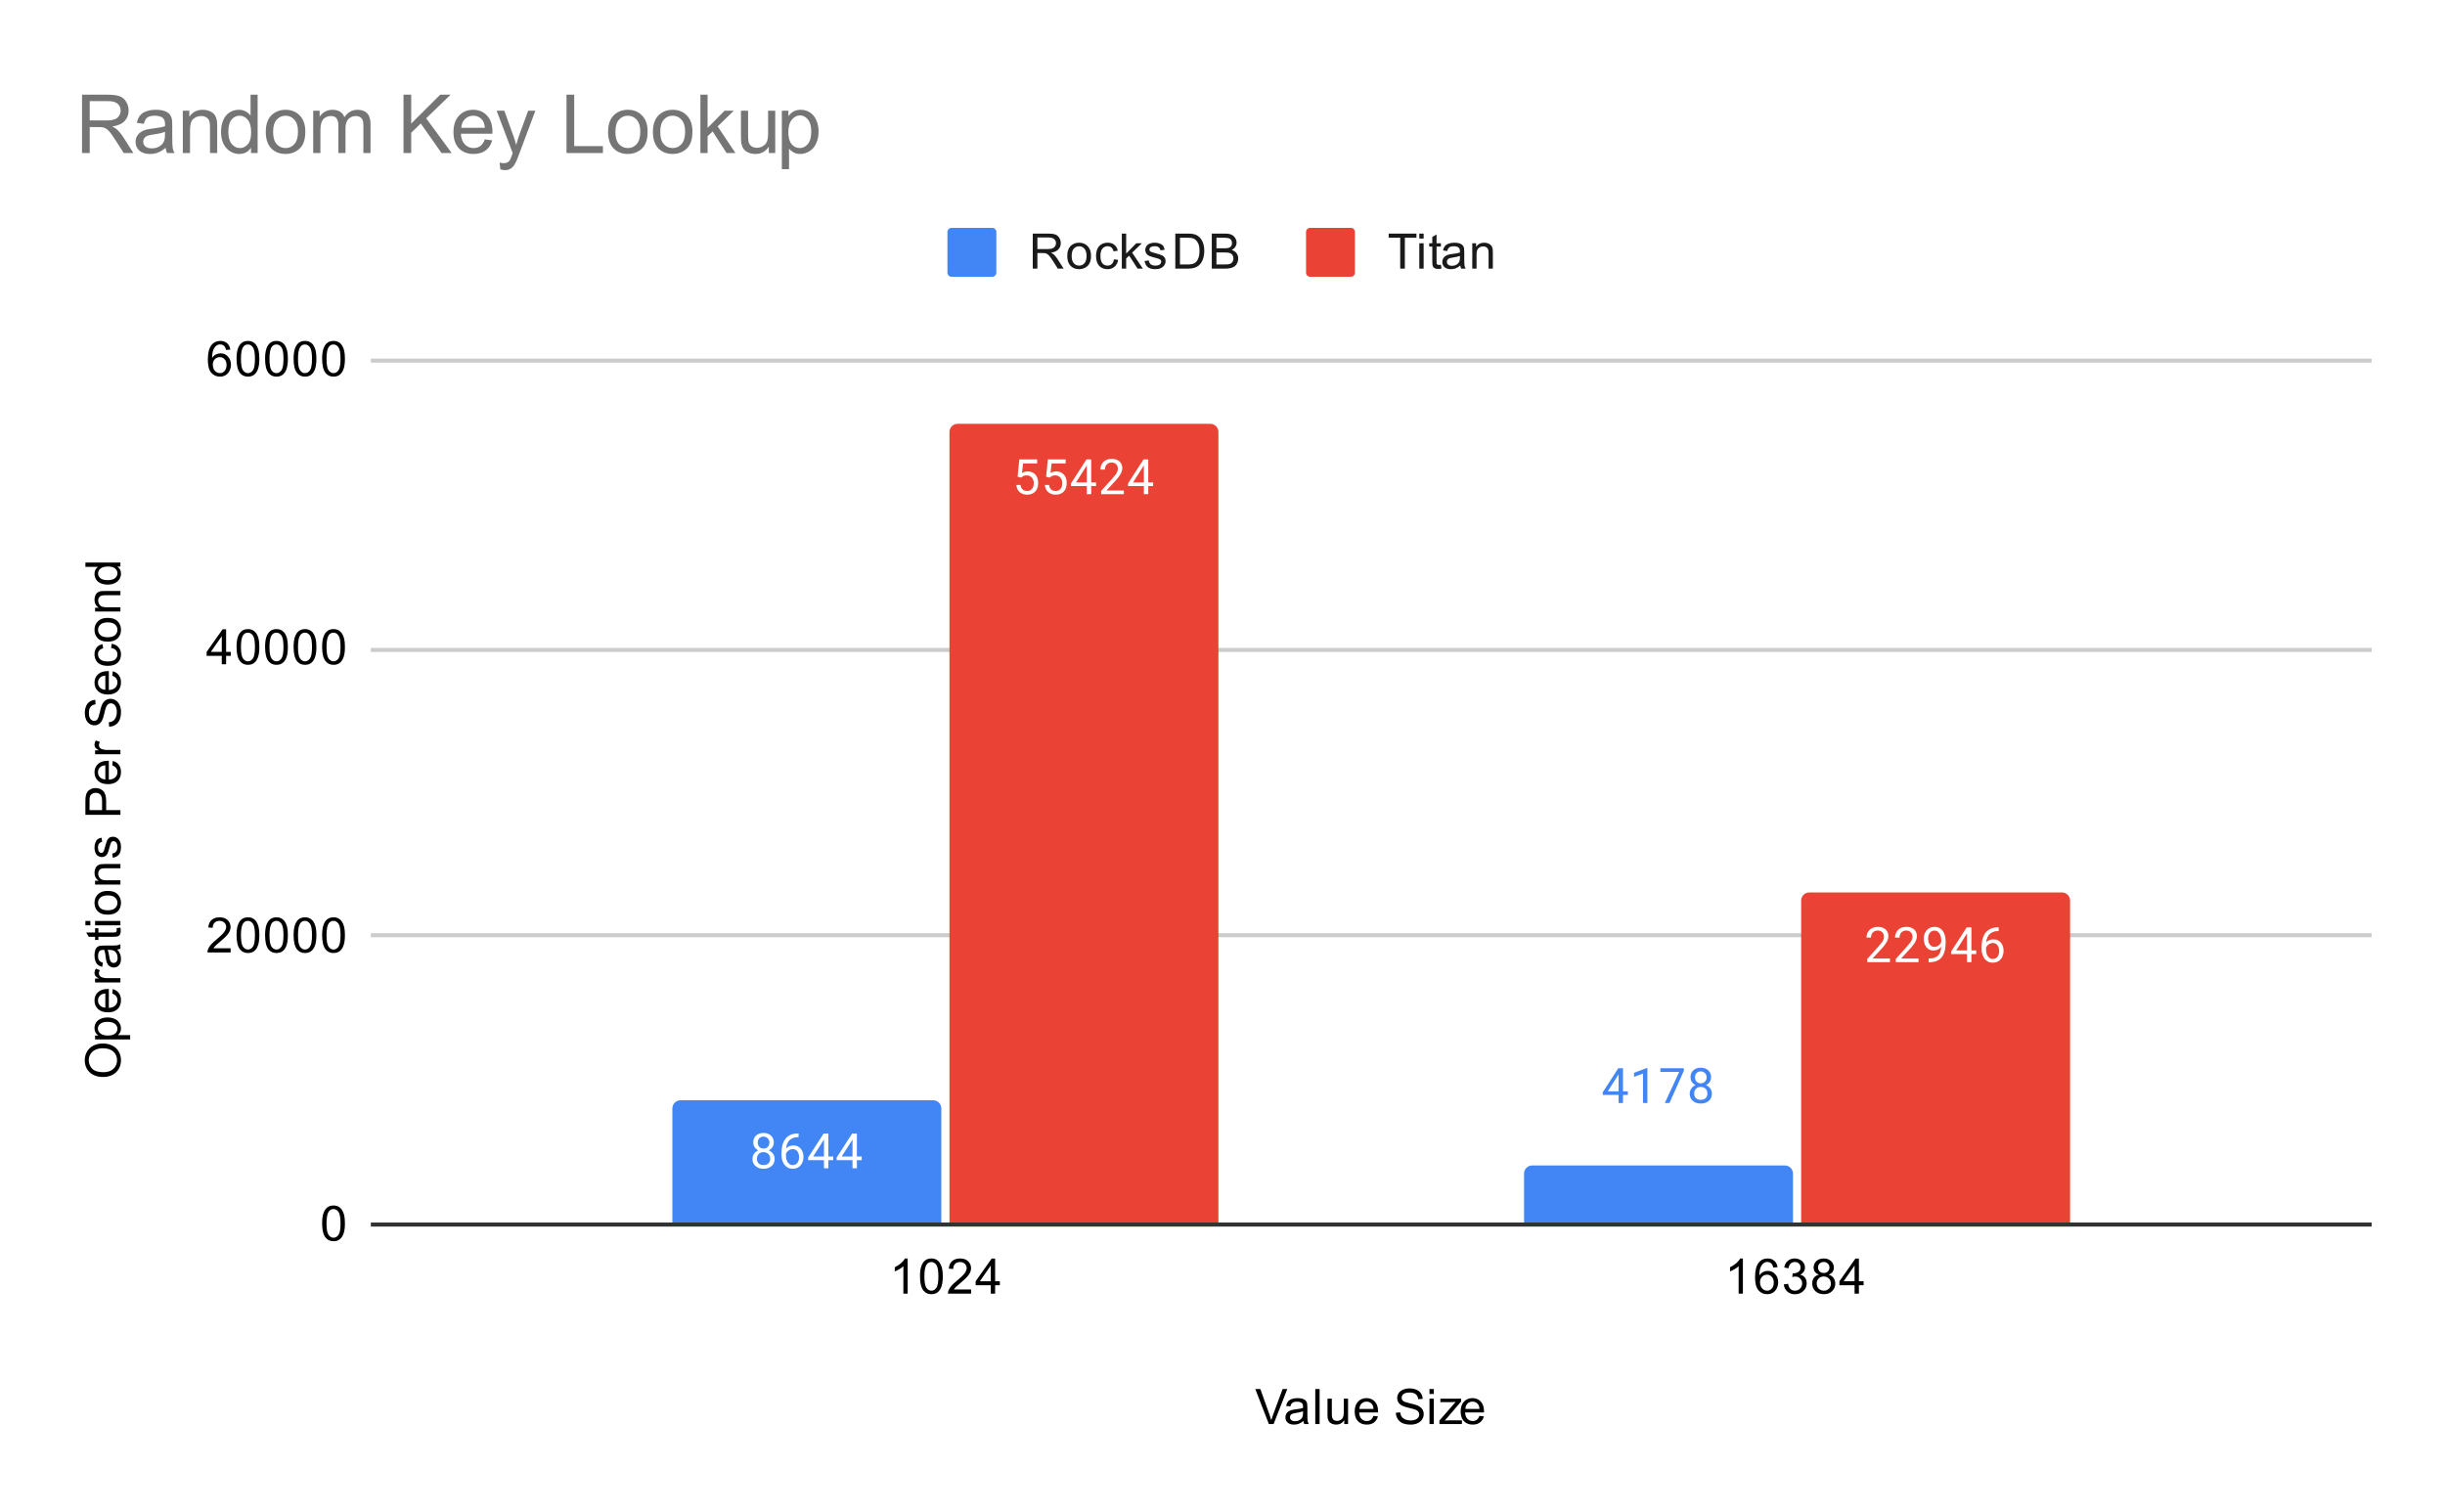 <svg version="1.1" viewBox="0.0 0.0 600.0 371.0" fill="none" stroke="none" stroke-linecap="square" stroke-miterlimit="10" width="600" height="371" xmlns:xlink="http://www.w3.org/1999/xlink" xmlns="http://www.w3.org/2000/svg"><path fill="#ffffff" d="M0 0L600.0 0L600.0 371.0L0 371.0L0 0Z" fill-rule="nonzero"/><path stroke="#333333" stroke-width="1.0" stroke-linecap="butt" d="M91.5 300.5L581.5 300.5" fill-rule="nonzero"/><path stroke="#cccccc" stroke-width="1.0" stroke-linecap="butt" d="M91.5 229.5L581.5 229.5" fill-rule="nonzero"/><path stroke="#cccccc" stroke-width="1.0" stroke-linecap="butt" d="M91.5 159.5L581.5 159.5" fill-rule="nonzero"/><path stroke="#cccccc" stroke-width="1.0" stroke-linecap="butt" d="M91.5 88.5L581.5 88.5" fill-rule="nonzero"/><clipPath id="id_0"><path d="M91.55 88.283L581.45 88.283L581.45 300.45L91.55 300.45L91.55 88.283Z" clip-rule="nonzero"/></clipPath><path stroke="#000000" stroke-width="2.0" stroke-linecap="butt" stroke-opacity="0.0" clip-path="url(#id_0)" d="M231.0 300.0L165.0 300.0L165.0 272.0C165.0 270.895 165.895 270.0 167.0 270.0L229.0 270.0C230.105 270.0 231.0 270.895 231.0 272.0Z" fill-rule="nonzero"/><path fill="#4285f4" clip-path="url(#id_0)" d="M231.0 300.0L165.0 300.0L165.0 272.0C165.0 270.895 165.895 270.0 167.0 270.0L229.0 270.0C230.105 270.0 231.0 270.895 231.0 272.0Z" fill-rule="nonzero"/><path stroke="#000000" stroke-width="2.0" stroke-linecap="butt" stroke-opacity="0.0" clip-path="url(#id_0)" d="M440.0 300.0L374.0 300.0L374.0 288.0C374.0 286.895 374.895 286.0 376.0 286.0L438.0 286.0C439.105 286.0 440.0 286.895 440.0 288.0Z" fill-rule="nonzero"/><path fill="#4285f4" clip-path="url(#id_0)" d="M440.0 300.0L374.0 300.0L374.0 288.0C374.0 286.895 374.895 286.0 376.0 286.0L438.0 286.0C439.105 286.0 440.0 286.895 440.0 288.0Z" fill-rule="nonzero"/><path stroke="#000000" stroke-width="2.0" stroke-linecap="butt" stroke-opacity="0.0" clip-path="url(#id_0)" d="M299.0 300.0L233.0 300.0L233.0 106.0C233.0 104.895 233.895 104.0 235.0 104.0L297.0 104.0C298.105 104.0 299.0 104.895 299.0 106.0Z" fill-rule="nonzero"/><path fill="#ea4335" clip-path="url(#id_0)" d="M299.0 300.0L233.0 300.0L233.0 106.0C233.0 104.895 233.895 104.0 235.0 104.0L297.0 104.0C298.105 104.0 299.0 104.895 299.0 106.0Z" fill-rule="nonzero"/><path stroke="#000000" stroke-width="2.0" stroke-linecap="butt" stroke-opacity="0.0" clip-path="url(#id_0)" d="M508.0 300.0L442.0 300.0L442.0 221.0C442.0 219.895 442.895 219.0 444.0 219.0L506.0 219.0C507.105 219.0 508.0 219.895 508.0 221.0Z" fill-rule="nonzero"/><path fill="#ea4335" clip-path="url(#id_0)" d="M508.0 300.0L442.0 300.0L442.0 221.0C442.0 219.895 442.895 219.0 444.0 219.0L506.0 219.0C507.105 219.0 508.0 219.895 508.0 221.0Z" fill-rule="nonzero"/><path stroke="#4285f4" stroke-width="3.0" stroke-linejoin="round" stroke-linecap="round" d="M190.094 284.371Q190.094 285.153 189.734 285.7Q189.375 286.231 188.75 286.528Q188.141 286.809 187.375 286.809Q186.609 286.809 185.984 286.528Q185.375 286.231 185.016 285.7Q184.656 285.153 184.656 284.371Q184.656 283.871 184.859 283.45Q185.062 283.012 185.422 282.7Q185.781 282.387 186.266 282.215Q186.766 282.043 187.359 282.043Q188.156 282.043 188.766 282.34Q189.375 282.637 189.734 283.168Q190.094 283.7 190.094 284.371ZM189.0 284.356Q189.0 283.871 188.797 283.512Q188.594 283.137 188.219 282.934Q187.844 282.731 187.359 282.731Q186.859 282.731 186.5 282.934Q186.141 283.137 185.938 283.512Q185.75 283.871 185.75 284.356Q185.75 284.84 185.938 285.2Q186.141 285.543 186.5 285.731Q186.875 285.903 187.375 285.903Q187.875 285.903 188.234 285.731Q188.609 285.543 188.797 285.2Q189.0 284.84 189.0 284.356ZM189.891 280.371Q189.891 280.996 189.562 281.496Q189.234 281.996 188.656 282.278Q188.094 282.559 187.375 282.559Q186.641 282.559 186.062 282.278Q185.5 281.996 185.172 281.496Q184.859 280.996 184.859 280.371Q184.859 279.621 185.172 279.106Q185.5 278.59 186.062 278.309Q186.641 278.028 187.375 278.028Q188.109 278.028 188.672 278.309Q189.234 278.59 189.562 279.106Q189.891 279.621 189.891 280.371ZM188.812 280.387Q188.812 279.965 188.625 279.637Q188.438 279.309 188.109 279.121Q187.797 278.918 187.375 278.918Q186.938 278.918 186.609 279.106Q186.297 279.278 186.125 279.606Q185.953 279.934 185.953 280.387Q185.953 280.825 186.125 281.153Q186.297 281.481 186.625 281.668Q186.953 281.856 187.375 281.856Q187.797 281.856 188.109 281.668Q188.438 281.481 188.625 281.153Q188.812 280.825 188.812 280.387ZM195.875 278.137L195.969 278.137L195.969 279.059L195.875 279.059Q195.016 279.059 194.422 279.34Q193.844 279.621 193.5 280.09Q193.172 280.543 193.016 281.137Q192.875 281.715 192.875 282.309L192.875 283.559Q192.875 284.121 193.0 284.559Q193.141 284.996 193.375 285.309Q193.609 285.606 193.906 285.762Q194.203 285.903 194.516 285.903Q194.891 285.903 195.188 285.762Q195.484 285.621 195.688 285.356Q195.891 285.09 195.984 284.746Q196.094 284.387 196.094 283.95Q196.094 283.575 196.0 283.215Q195.906 282.856 195.719 282.59Q195.531 282.309 195.234 282.153Q194.938 281.981 194.547 281.981Q194.094 281.981 193.703 282.2Q193.312 282.418 193.062 282.778Q192.812 283.137 192.781 283.543L192.203 283.543Q192.297 282.887 192.516 282.418Q192.734 281.95 193.078 281.653Q193.422 281.356 193.828 281.231Q194.25 281.09 194.719 281.09Q195.359 281.09 195.812 281.34Q196.281 281.575 196.578 281.981Q196.891 282.371 197.031 282.871Q197.172 283.371 197.172 283.903Q197.172 284.496 197.0 285.028Q196.828 285.559 196.484 285.965Q196.156 286.356 195.656 286.59Q195.172 286.809 194.516 286.809Q193.828 286.809 193.312 286.528Q192.797 286.231 192.453 285.762Q192.125 285.278 191.953 284.7Q191.781 284.121 191.781 283.528L191.781 283.012Q191.781 282.106 191.953 281.246Q192.141 280.371 192.594 279.668Q193.047 278.965 193.844 278.559Q194.641 278.137 195.875 278.137ZM204.469 283.809L204.469 284.7L198.312 284.7L198.312 284.059L202.125 278.153L203.016 278.153L202.062 279.856L199.547 283.809L204.469 283.809ZM203.281 278.153L203.281 286.684L202.203 286.684L202.203 278.153L203.281 278.153ZM211.469 283.809L211.469 284.7L205.312 284.7L205.312 284.059L209.125 278.153L210.016 278.153L209.062 279.856L206.547 283.809L211.469 283.809ZM210.281 278.153L210.281 286.684L209.203 286.684L209.203 278.153L210.281 278.153Z" fill-rule="nonzero"/><path fill="#ffffff" d="M190.094 284.371Q190.094 285.153 189.734 285.7Q189.375 286.231 188.75 286.528Q188.141 286.809 187.375 286.809Q186.609 286.809 185.984 286.528Q185.375 286.231 185.016 285.7Q184.656 285.153 184.656 284.371Q184.656 283.871 184.859 283.45Q185.062 283.012 185.422 282.7Q185.781 282.387 186.266 282.215Q186.766 282.043 187.359 282.043Q188.156 282.043 188.766 282.34Q189.375 282.637 189.734 283.168Q190.094 283.7 190.094 284.371ZM189.0 284.356Q189.0 283.871 188.797 283.512Q188.594 283.137 188.219 282.934Q187.844 282.731 187.359 282.731Q186.859 282.731 186.5 282.934Q186.141 283.137 185.938 283.512Q185.75 283.871 185.75 284.356Q185.75 284.84 185.938 285.2Q186.141 285.543 186.5 285.731Q186.875 285.903 187.375 285.903Q187.875 285.903 188.234 285.731Q188.609 285.543 188.797 285.2Q189.0 284.84 189.0 284.356ZM189.891 280.371Q189.891 280.996 189.562 281.496Q189.234 281.996 188.656 282.278Q188.094 282.559 187.375 282.559Q186.641 282.559 186.062 282.278Q185.5 281.996 185.172 281.496Q184.859 280.996 184.859 280.371Q184.859 279.621 185.172 279.106Q185.5 278.59 186.062 278.309Q186.641 278.028 187.375 278.028Q188.109 278.028 188.672 278.309Q189.234 278.59 189.562 279.106Q189.891 279.621 189.891 280.371ZM188.812 280.387Q188.812 279.965 188.625 279.637Q188.438 279.309 188.109 279.121Q187.797 278.918 187.375 278.918Q186.938 278.918 186.609 279.106Q186.297 279.278 186.125 279.606Q185.953 279.934 185.953 280.387Q185.953 280.825 186.125 281.153Q186.297 281.481 186.625 281.668Q186.953 281.856 187.375 281.856Q187.797 281.856 188.109 281.668Q188.438 281.481 188.625 281.153Q188.812 280.825 188.812 280.387ZM195.875 278.137L195.969 278.137L195.969 279.059L195.875 279.059Q195.016 279.059 194.422 279.34Q193.844 279.621 193.5 280.09Q193.172 280.543 193.016 281.137Q192.875 281.715 192.875 282.309L192.875 283.559Q192.875 284.121 193.0 284.559Q193.141 284.996 193.375 285.309Q193.609 285.606 193.906 285.762Q194.203 285.903 194.516 285.903Q194.891 285.903 195.188 285.762Q195.484 285.621 195.688 285.356Q195.891 285.09 195.984 284.746Q196.094 284.387 196.094 283.95Q196.094 283.575 196.0 283.215Q195.906 282.856 195.719 282.59Q195.531 282.309 195.234 282.153Q194.938 281.981 194.547 281.981Q194.094 281.981 193.703 282.2Q193.312 282.418 193.062 282.778Q192.812 283.137 192.781 283.543L192.203 283.543Q192.297 282.887 192.516 282.418Q192.734 281.95 193.078 281.653Q193.422 281.356 193.828 281.231Q194.25 281.09 194.719 281.09Q195.359 281.09 195.812 281.34Q196.281 281.575 196.578 281.981Q196.891 282.371 197.031 282.871Q197.172 283.371 197.172 283.903Q197.172 284.496 197.0 285.028Q196.828 285.559 196.484 285.965Q196.156 286.356 195.656 286.59Q195.172 286.809 194.516 286.809Q193.828 286.809 193.312 286.528Q192.797 286.231 192.453 285.762Q192.125 285.278 191.953 284.7Q191.781 284.121 191.781 283.528L191.781 283.012Q191.781 282.106 191.953 281.246Q192.141 280.371 192.594 279.668Q193.047 278.965 193.844 278.559Q194.641 278.137 195.875 278.137ZM204.469 283.809L204.469 284.7L198.312 284.7L198.312 284.059L202.125 278.153L203.016 278.153L202.062 279.856L199.547 283.809L204.469 283.809ZM203.281 278.153L203.281 286.684L202.203 286.684L202.203 278.153L203.281 278.153ZM211.469 283.809L211.469 284.7L205.312 284.7L205.312 284.059L209.125 278.153L210.016 278.153L209.062 279.856L206.547 283.809L211.469 283.809ZM210.281 278.153L210.281 286.684L209.203 286.684L209.203 278.153L210.281 278.153Z" fill-rule="nonzero"/><path stroke="#ffffff" stroke-width="3.0" stroke-linejoin="round" stroke-linecap="round" d="M399.469 267.801L399.469 268.692L393.312 268.692L393.312 268.051L397.125 262.145L398.016 262.145L397.062 263.848L394.547 267.801L399.469 267.801ZM398.281 262.145L398.281 270.676L397.203 270.676L397.203 262.145L398.281 262.145ZM404.266 262.098L404.266 270.676L403.188 270.676L403.188 263.457L401.0 264.254L401.0 263.27L404.109 262.098L404.266 262.098ZM413.219 262.145L413.219 262.754L409.688 270.676L408.547 270.676L412.078 263.036L407.453 263.036L407.453 262.145L413.219 262.145ZM420.094 268.364Q420.094 269.145 419.734 269.692Q419.375 270.223 418.75 270.52Q418.141 270.801 417.375 270.801Q416.609 270.801 415.984 270.52Q415.375 270.223 415.016 269.692Q414.656 269.145 414.656 268.364Q414.656 267.864 414.859 267.442Q415.062 267.004 415.422 266.692Q415.781 266.379 416.266 266.207Q416.766 266.036 417.359 266.036Q418.156 266.036 418.766 266.332Q419.375 266.629 419.734 267.161Q420.094 267.692 420.094 268.364ZM419.0 268.348Q419.0 267.864 418.797 267.504Q418.594 267.129 418.219 266.926Q417.844 266.723 417.359 266.723Q416.859 266.723 416.5 266.926Q416.141 267.129 415.938 267.504Q415.75 267.864 415.75 268.348Q415.75 268.832 415.938 269.192Q416.141 269.536 416.5 269.723Q416.875 269.895 417.375 269.895Q417.875 269.895 418.234 269.723Q418.609 269.536 418.797 269.192Q419.0 268.832 419.0 268.348ZM419.891 264.364Q419.891 264.989 419.562 265.489Q419.234 265.989 418.656 266.27Q418.094 266.551 417.375 266.551Q416.641 266.551 416.062 266.27Q415.5 265.989 415.172 265.489Q414.859 264.989 414.859 264.364Q414.859 263.614 415.172 263.098Q415.5 262.582 416.062 262.301Q416.641 262.02 417.375 262.02Q418.109 262.02 418.672 262.301Q419.234 262.582 419.562 263.098Q419.891 263.614 419.891 264.364ZM418.812 264.379Q418.812 263.957 418.625 263.629Q418.438 263.301 418.109 263.114Q417.797 262.911 417.375 262.911Q416.938 262.911 416.609 263.098Q416.297 263.27 416.125 263.598Q415.953 263.926 415.953 264.379Q415.953 264.817 416.125 265.145Q416.297 265.473 416.625 265.661Q416.953 265.848 417.375 265.848Q417.797 265.848 418.109 265.661Q418.438 265.473 418.625 265.145Q418.812 264.817 418.812 264.379Z" fill-rule="nonzero"/><path fill="#4285f4" d="M399.469 267.801L399.469 268.692L393.312 268.692L393.312 268.051L397.125 262.145L398.016 262.145L397.062 263.848L394.547 267.801L399.469 267.801ZM398.281 262.145L398.281 270.676L397.203 270.676L397.203 262.145L398.281 262.145ZM404.266 262.098L404.266 270.676L403.188 270.676L403.188 263.457L401.0 264.254L401.0 263.27L404.109 262.098L404.266 262.098ZM413.219 262.145L413.219 262.754L409.688 270.676L408.547 270.676L412.078 263.036L407.453 263.036L407.453 262.145L413.219 262.145ZM420.094 268.364Q420.094 269.145 419.734 269.692Q419.375 270.223 418.75 270.52Q418.141 270.801 417.375 270.801Q416.609 270.801 415.984 270.52Q415.375 270.223 415.016 269.692Q414.656 269.145 414.656 268.364Q414.656 267.864 414.859 267.442Q415.062 267.004 415.422 266.692Q415.781 266.379 416.266 266.207Q416.766 266.036 417.359 266.036Q418.156 266.036 418.766 266.332Q419.375 266.629 419.734 267.161Q420.094 267.692 420.094 268.364ZM419.0 268.348Q419.0 267.864 418.797 267.504Q418.594 267.129 418.219 266.926Q417.844 266.723 417.359 266.723Q416.859 266.723 416.5 266.926Q416.141 267.129 415.938 267.504Q415.75 267.864 415.75 268.348Q415.75 268.832 415.938 269.192Q416.141 269.536 416.5 269.723Q416.875 269.895 417.375 269.895Q417.875 269.895 418.234 269.723Q418.609 269.536 418.797 269.192Q419.0 268.832 419.0 268.348ZM419.891 264.364Q419.891 264.989 419.562 265.489Q419.234 265.989 418.656 266.27Q418.094 266.551 417.375 266.551Q416.641 266.551 416.062 266.27Q415.5 265.989 415.172 265.489Q414.859 264.989 414.859 264.364Q414.859 263.614 415.172 263.098Q415.5 262.582 416.062 262.301Q416.641 262.02 417.375 262.02Q418.109 262.02 418.672 262.301Q419.234 262.582 419.562 263.098Q419.891 263.614 419.891 264.364ZM418.812 264.379Q418.812 263.957 418.625 263.629Q418.438 263.301 418.109 263.114Q417.797 262.911 417.375 262.911Q416.938 262.911 416.609 263.098Q416.297 263.27 416.125 263.598Q415.953 263.926 415.953 264.379Q415.953 264.817 416.125 265.145Q416.297 265.473 416.625 265.661Q416.953 265.848 417.375 265.848Q417.797 265.848 418.109 265.661Q418.438 265.473 418.625 265.145Q418.812 264.817 418.812 264.379Z" fill-rule="nonzero"/><path stroke="#ea4335" stroke-width="3.0" stroke-linejoin="round" stroke-linecap="round" d="M250.578 117.202L249.719 116.983L250.141 112.733L254.516 112.733L254.516 113.733L251.062 113.733L250.797 116.061Q251.031 115.921 251.391 115.811Q251.766 115.686 252.234 115.686Q252.812 115.686 253.281 115.89Q253.75 116.093 254.078 116.468Q254.422 116.843 254.594 117.374Q254.766 117.89 254.766 118.546Q254.766 119.155 254.594 119.671Q254.438 120.186 254.094 120.577Q253.766 120.952 253.25 121.171Q252.75 121.39 252.062 121.39Q251.547 121.39 251.094 121.249Q250.641 121.093 250.266 120.796Q249.906 120.499 249.688 120.061Q249.469 119.624 249.406 119.015L250.438 119.015Q250.5 119.499 250.703 119.827Q250.922 120.155 251.266 120.327Q251.609 120.483 252.062 120.483Q252.453 120.483 252.75 120.358Q253.047 120.218 253.25 119.968Q253.469 119.718 253.578 119.358Q253.688 118.999 253.688 118.561Q253.688 118.155 253.562 117.811Q253.453 117.468 253.234 117.218Q253.016 116.952 252.703 116.811Q252.391 116.655 251.969 116.655Q251.438 116.655 251.156 116.811Q250.875 116.952 250.578 117.202ZM257.578 117.202L256.719 116.983L257.141 112.733L261.516 112.733L261.516 113.733L258.062 113.733L257.797 116.061Q258.031 115.921 258.391 115.811Q258.766 115.686 259.234 115.686Q259.812 115.686 260.281 115.89Q260.75 116.093 261.078 116.468Q261.422 116.843 261.594 117.374Q261.766 117.89 261.766 118.546Q261.766 119.155 261.594 119.671Q261.438 120.186 261.094 120.577Q260.766 120.952 260.25 121.171Q259.75 121.39 259.062 121.39Q258.547 121.39 258.094 121.249Q257.641 121.093 257.266 120.796Q256.906 120.499 256.688 120.061Q256.469 119.624 256.406 119.015L257.438 119.015Q257.5 119.499 257.703 119.827Q257.922 120.155 258.266 120.327Q258.609 120.483 259.062 120.483Q259.453 120.483 259.75 120.358Q260.047 120.218 260.25 119.968Q260.469 119.718 260.578 119.358Q260.688 118.999 260.688 118.561Q260.688 118.155 260.562 117.811Q260.453 117.468 260.234 117.218Q260.016 116.952 259.703 116.811Q259.391 116.655 258.969 116.655Q258.438 116.655 258.156 116.811Q257.875 116.952 257.578 117.202ZM268.969 118.39L268.969 119.28L262.812 119.28L262.812 118.64L266.625 112.733L267.516 112.733L266.562 114.436L264.047 118.39L268.969 118.39ZM267.781 112.733L267.781 121.265L266.703 121.265L266.703 112.733L267.781 112.733ZM275.797 120.374L275.797 121.265L270.219 121.265L270.219 120.483L273.016 117.374Q273.531 116.796 273.812 116.405Q274.094 115.999 274.203 115.686Q274.328 115.358 274.328 115.03Q274.328 114.608 274.156 114.265Q273.984 113.921 273.641 113.718Q273.312 113.499 272.828 113.499Q272.266 113.499 271.891 113.733Q271.516 113.952 271.328 114.343Q271.141 114.733 271.141 115.233L270.047 115.233Q270.047 114.515 270.359 113.921Q270.688 113.327 271.297 112.968Q271.922 112.608 272.828 112.608Q273.641 112.608 274.219 112.905Q274.797 113.186 275.094 113.702Q275.406 114.202 275.406 114.89Q275.406 115.265 275.281 115.655Q275.156 116.03 274.938 116.421Q274.719 116.796 274.422 117.171Q274.141 117.53 273.812 117.89L271.516 120.374L275.797 120.374ZM282.969 118.39L282.969 119.28L276.812 119.28L276.812 118.64L280.625 112.733L281.516 112.733L280.562 114.436L278.047 118.39L282.969 118.39ZM281.781 112.733L281.781 121.265L280.703 121.265L280.703 112.733L281.781 112.733Z" fill-rule="nonzero"/><path fill="#ffffff" d="M250.578 117.202L249.719 116.983L250.141 112.733L254.516 112.733L254.516 113.733L251.062 113.733L250.797 116.061Q251.031 115.921 251.391 115.811Q251.766 115.686 252.234 115.686Q252.812 115.686 253.281 115.89Q253.75 116.093 254.078 116.468Q254.422 116.843 254.594 117.374Q254.766 117.89 254.766 118.546Q254.766 119.155 254.594 119.671Q254.438 120.186 254.094 120.577Q253.766 120.952 253.25 121.171Q252.75 121.39 252.062 121.39Q251.547 121.39 251.094 121.249Q250.641 121.093 250.266 120.796Q249.906 120.499 249.688 120.061Q249.469 119.624 249.406 119.015L250.438 119.015Q250.5 119.499 250.703 119.827Q250.922 120.155 251.266 120.327Q251.609 120.483 252.062 120.483Q252.453 120.483 252.75 120.358Q253.047 120.218 253.25 119.968Q253.469 119.718 253.578 119.358Q253.688 118.999 253.688 118.561Q253.688 118.155 253.562 117.811Q253.453 117.468 253.234 117.218Q253.016 116.952 252.703 116.811Q252.391 116.655 251.969 116.655Q251.438 116.655 251.156 116.811Q250.875 116.952 250.578 117.202ZM257.578 117.202L256.719 116.983L257.141 112.733L261.516 112.733L261.516 113.733L258.062 113.733L257.797 116.061Q258.031 115.921 258.391 115.811Q258.766 115.686 259.234 115.686Q259.812 115.686 260.281 115.89Q260.75 116.093 261.078 116.468Q261.422 116.843 261.594 117.374Q261.766 117.89 261.766 118.546Q261.766 119.155 261.594 119.671Q261.438 120.186 261.094 120.577Q260.766 120.952 260.25 121.171Q259.75 121.39 259.062 121.39Q258.547 121.39 258.094 121.249Q257.641 121.093 257.266 120.796Q256.906 120.499 256.688 120.061Q256.469 119.624 256.406 119.015L257.438 119.015Q257.5 119.499 257.703 119.827Q257.922 120.155 258.266 120.327Q258.609 120.483 259.062 120.483Q259.453 120.483 259.75 120.358Q260.047 120.218 260.25 119.968Q260.469 119.718 260.578 119.358Q260.688 118.999 260.688 118.561Q260.688 118.155 260.562 117.811Q260.453 117.468 260.234 117.218Q260.016 116.952 259.703 116.811Q259.391 116.655 258.969 116.655Q258.438 116.655 258.156 116.811Q257.875 116.952 257.578 117.202ZM268.969 118.39L268.969 119.28L262.812 119.28L262.812 118.64L266.625 112.733L267.516 112.733L266.562 114.436L264.047 118.39L268.969 118.39ZM267.781 112.733L267.781 121.265L266.703 121.265L266.703 112.733L267.781 112.733ZM275.797 120.374L275.797 121.265L270.219 121.265L270.219 120.483L273.016 117.374Q273.531 116.796 273.812 116.405Q274.094 115.999 274.203 115.686Q274.328 115.358 274.328 115.03Q274.328 114.608 274.156 114.265Q273.984 113.921 273.641 113.718Q273.312 113.499 272.828 113.499Q272.266 113.499 271.891 113.733Q271.516 113.952 271.328 114.343Q271.141 114.733 271.141 115.233L270.047 115.233Q270.047 114.515 270.359 113.921Q270.688 113.327 271.297 112.968Q271.922 112.608 272.828 112.608Q273.641 112.608 274.219 112.905Q274.797 113.186 275.094 113.702Q275.406 114.202 275.406 114.89Q275.406 115.265 275.281 115.655Q275.156 116.03 274.938 116.421Q274.719 116.796 274.422 117.171Q274.141 117.53 273.812 117.89L271.516 120.374L275.797 120.374ZM282.969 118.39L282.969 119.28L276.812 119.28L276.812 118.64L280.625 112.733L281.516 112.733L280.562 114.436L278.047 118.39L282.969 118.39ZM281.781 112.733L281.781 121.265L280.703 121.265L280.703 112.733L281.781 112.733Z" fill-rule="nonzero"/><path stroke="#ea4335" stroke-width="3.0" stroke-linejoin="round" stroke-linecap="round" d="M463.797 235.22L463.797 236.11L458.219 236.11L458.219 235.329L461.016 232.22Q461.531 231.642 461.812 231.251Q462.094 230.845 462.203 230.532Q462.328 230.204 462.328 229.876Q462.328 229.454 462.156 229.11Q461.984 228.767 461.641 228.564Q461.312 228.345 460.828 228.345Q460.266 228.345 459.891 228.579Q459.516 228.798 459.328 229.189Q459.141 229.579 459.141 230.079L458.047 230.079Q458.047 229.36 458.359 228.767Q458.688 228.173 459.297 227.814Q459.922 227.454 460.828 227.454Q461.641 227.454 462.219 227.751Q462.797 228.032 463.094 228.548Q463.406 229.048 463.406 229.735Q463.406 230.11 463.281 230.501Q463.156 230.876 462.938 231.267Q462.719 231.642 462.422 232.017Q462.141 232.376 461.812 232.735L459.516 235.22L463.797 235.22ZM470.797 235.22L470.797 236.11L465.219 236.11L465.219 235.329L468.016 232.22Q468.531 231.642 468.812 231.251Q469.094 230.845 469.203 230.532Q469.328 230.204 469.328 229.876Q469.328 229.454 469.156 229.11Q468.984 228.767 468.641 228.564Q468.312 228.345 467.828 228.345Q467.266 228.345 466.891 228.579Q466.516 228.798 466.328 229.189Q466.141 229.579 466.141 230.079L465.047 230.079Q465.047 229.36 465.359 228.767Q465.688 228.173 466.297 227.814Q466.922 227.454 467.828 227.454Q468.641 227.454 469.219 227.751Q469.797 228.032 470.094 228.548Q470.406 229.048 470.406 229.735Q470.406 230.11 470.281 230.501Q470.156 230.876 469.938 231.267Q469.719 231.642 469.422 232.017Q469.141 232.376 468.812 232.735L466.516 235.22L470.797 235.22ZM473.281 235.204L473.406 235.204Q474.344 235.204 474.922 234.939Q475.516 234.673 475.828 234.235Q476.141 233.782 476.25 233.22Q476.375 232.657 476.375 232.079L476.375 230.767Q476.375 230.189 476.234 229.735Q476.109 229.282 475.875 228.985Q475.656 228.673 475.359 228.517Q475.062 228.36 474.734 228.36Q474.359 228.36 474.062 228.517Q473.766 228.657 473.562 228.923Q473.359 229.189 473.25 229.564Q473.156 229.923 473.156 230.345Q473.156 230.735 473.25 231.095Q473.344 231.439 473.531 231.735Q473.734 232.017 474.016 232.189Q474.312 232.36 474.703 232.36Q475.062 232.36 475.375 232.22Q475.703 232.064 475.953 231.814Q476.203 231.564 476.344 231.251Q476.5 230.939 476.516 230.595L477.031 230.595Q477.031 231.079 476.844 231.548Q476.656 232.017 476.312 232.407Q475.984 232.798 475.516 233.032Q475.062 233.251 474.531 233.251Q473.891 233.251 473.422 233.017Q472.969 232.767 472.672 232.36Q472.375 231.939 472.234 231.439Q472.094 230.923 472.094 230.407Q472.094 229.798 472.25 229.267Q472.422 228.735 472.75 228.329Q473.094 227.923 473.578 227.689Q474.078 227.454 474.734 227.454Q475.469 227.454 475.984 227.751Q476.5 228.048 476.828 228.548Q477.156 229.032 477.297 229.657Q477.453 230.267 477.453 230.907L477.453 231.298Q477.453 231.97 477.359 232.657Q477.281 233.329 477.047 233.954Q476.812 234.579 476.359 235.064Q475.906 235.548 475.172 235.845Q474.453 236.126 473.406 236.126L473.281 236.126L473.281 235.204ZM484.969 233.235L484.969 234.126L478.812 234.126L478.812 233.485L482.625 227.579L483.516 227.579L482.562 229.282L480.047 233.235L484.969 233.235ZM483.781 227.579L483.781 236.11L482.703 236.11L482.703 227.579L483.781 227.579ZM490.375 227.564L490.469 227.564L490.469 228.485L490.375 228.485Q489.516 228.485 488.922 228.767Q488.344 229.048 488.0 229.517Q487.672 229.97 487.516 230.564Q487.375 231.142 487.375 231.735L487.375 232.985Q487.375 233.548 487.5 233.985Q487.641 234.423 487.875 234.735Q488.109 235.032 488.406 235.189Q488.703 235.329 489.016 235.329Q489.391 235.329 489.688 235.189Q489.984 235.048 490.188 234.782Q490.391 234.517 490.484 234.173Q490.594 233.814 490.594 233.376Q490.594 233.001 490.5 232.642Q490.406 232.282 490.219 232.017Q490.031 231.735 489.734 231.579Q489.438 231.407 489.047 231.407Q488.594 231.407 488.203 231.626Q487.812 231.845 487.562 232.204Q487.312 232.564 487.281 232.97L486.703 232.97Q486.797 232.314 487.016 231.845Q487.234 231.376 487.578 231.079Q487.922 230.782 488.328 230.657Q488.75 230.517 489.219 230.517Q489.859 230.517 490.312 230.767Q490.781 231.001 491.078 231.407Q491.391 231.798 491.531 232.298Q491.672 232.798 491.672 233.329Q491.672 233.923 491.5 234.454Q491.328 234.985 490.984 235.392Q490.656 235.782 490.156 236.017Q489.672 236.235 489.016 236.235Q488.328 236.235 487.812 235.954Q487.297 235.657 486.953 235.189Q486.625 234.704 486.453 234.126Q486.281 233.548 486.281 232.954L486.281 232.439Q486.281 231.532 486.453 230.673Q486.641 229.798 487.094 229.095Q487.547 228.392 488.344 227.985Q489.141 227.564 490.375 227.564Z" fill-rule="nonzero"/><path fill="#ffffff" d="M463.797 235.22L463.797 236.11L458.219 236.11L458.219 235.329L461.016 232.22Q461.531 231.642 461.812 231.251Q462.094 230.845 462.203 230.532Q462.328 230.204 462.328 229.876Q462.328 229.454 462.156 229.11Q461.984 228.767 461.641 228.564Q461.312 228.345 460.828 228.345Q460.266 228.345 459.891 228.579Q459.516 228.798 459.328 229.189Q459.141 229.579 459.141 230.079L458.047 230.079Q458.047 229.36 458.359 228.767Q458.688 228.173 459.297 227.814Q459.922 227.454 460.828 227.454Q461.641 227.454 462.219 227.751Q462.797 228.032 463.094 228.548Q463.406 229.048 463.406 229.735Q463.406 230.11 463.281 230.501Q463.156 230.876 462.938 231.267Q462.719 231.642 462.422 232.017Q462.141 232.376 461.812 232.735L459.516 235.22L463.797 235.22ZM470.797 235.22L470.797 236.11L465.219 236.11L465.219 235.329L468.016 232.22Q468.531 231.642 468.812 231.251Q469.094 230.845 469.203 230.532Q469.328 230.204 469.328 229.876Q469.328 229.454 469.156 229.11Q468.984 228.767 468.641 228.564Q468.312 228.345 467.828 228.345Q467.266 228.345 466.891 228.579Q466.516 228.798 466.328 229.189Q466.141 229.579 466.141 230.079L465.047 230.079Q465.047 229.36 465.359 228.767Q465.688 228.173 466.297 227.814Q466.922 227.454 467.828 227.454Q468.641 227.454 469.219 227.751Q469.797 228.032 470.094 228.548Q470.406 229.048 470.406 229.735Q470.406 230.11 470.281 230.501Q470.156 230.876 469.938 231.267Q469.719 231.642 469.422 232.017Q469.141 232.376 468.812 232.735L466.516 235.22L470.797 235.22ZM473.281 235.204L473.406 235.204Q474.344 235.204 474.922 234.939Q475.516 234.673 475.828 234.235Q476.141 233.782 476.25 233.22Q476.375 232.657 476.375 232.079L476.375 230.767Q476.375 230.189 476.234 229.735Q476.109 229.282 475.875 228.985Q475.656 228.673 475.359 228.517Q475.062 228.36 474.734 228.36Q474.359 228.36 474.062 228.517Q473.766 228.657 473.562 228.923Q473.359 229.189 473.25 229.564Q473.156 229.923 473.156 230.345Q473.156 230.735 473.25 231.095Q473.344 231.439 473.531 231.735Q473.734 232.017 474.016 232.189Q474.312 232.36 474.703 232.36Q475.062 232.36 475.375 232.22Q475.703 232.064 475.953 231.814Q476.203 231.564 476.344 231.251Q476.5 230.939 476.516 230.595L477.031 230.595Q477.031 231.079 476.844 231.548Q476.656 232.017 476.312 232.407Q475.984 232.798 475.516 233.032Q475.062 233.251 474.531 233.251Q473.891 233.251 473.422 233.017Q472.969 232.767 472.672 232.36Q472.375 231.939 472.234 231.439Q472.094 230.923 472.094 230.407Q472.094 229.798 472.25 229.267Q472.422 228.735 472.75 228.329Q473.094 227.923 473.578 227.689Q474.078 227.454 474.734 227.454Q475.469 227.454 475.984 227.751Q476.5 228.048 476.828 228.548Q477.156 229.032 477.297 229.657Q477.453 230.267 477.453 230.907L477.453 231.298Q477.453 231.97 477.359 232.657Q477.281 233.329 477.047 233.954Q476.812 234.579 476.359 235.064Q475.906 235.548 475.172 235.845Q474.453 236.126 473.406 236.126L473.281 236.126L473.281 235.204ZM484.969 233.235L484.969 234.126L478.812 234.126L478.812 233.485L482.625 227.579L483.516 227.579L482.562 229.282L480.047 233.235L484.969 233.235ZM483.781 227.579L483.781 236.11L482.703 236.11L482.703 227.579L483.781 227.579ZM490.375 227.564L490.469 227.564L490.469 228.485L490.375 228.485Q489.516 228.485 488.922 228.767Q488.344 229.048 488.0 229.517Q487.672 229.97 487.516 230.564Q487.375 231.142 487.375 231.735L487.375 232.985Q487.375 233.548 487.5 233.985Q487.641 234.423 487.875 234.735Q488.109 235.032 488.406 235.189Q488.703 235.329 489.016 235.329Q489.391 235.329 489.688 235.189Q489.984 235.048 490.188 234.782Q490.391 234.517 490.484 234.173Q490.594 233.814 490.594 233.376Q490.594 233.001 490.5 232.642Q490.406 232.282 490.219 232.017Q490.031 231.735 489.734 231.579Q489.438 231.407 489.047 231.407Q488.594 231.407 488.203 231.626Q487.812 231.845 487.562 232.204Q487.312 232.564 487.281 232.97L486.703 232.97Q486.797 232.314 487.016 231.845Q487.234 231.376 487.578 231.079Q487.922 230.782 488.328 230.657Q488.75 230.517 489.219 230.517Q489.859 230.517 490.312 230.767Q490.781 231.001 491.078 231.407Q491.391 231.798 491.531 232.298Q491.672 232.798 491.672 233.329Q491.672 233.923 491.5 234.454Q491.328 234.985 490.984 235.392Q490.656 235.782 490.156 236.017Q489.672 236.235 489.016 236.235Q488.328 236.235 487.812 235.954Q487.297 235.657 486.953 235.189Q486.625 234.704 486.453 234.126Q486.281 233.548 486.281 232.954L486.281 232.439Q486.281 231.532 486.453 230.673Q486.641 229.798 487.094 229.095Q487.547 228.392 488.344 227.985Q489.141 227.564 490.375 227.564Z" fill-rule="nonzero"/><path fill="#000000" d="M311.375 349.45L308.047 340.856L309.281 340.856L311.516 347.106Q311.781 347.856 311.969 348.512Q312.172 347.809 312.438 347.106L314.75 340.856L315.906 340.856L312.547 349.45L311.375 349.45ZM319.859 348.684Q319.266 349.184 318.719 349.387Q318.188 349.591 317.562 349.591Q316.531 349.591 315.984 349.091Q315.438 348.591 315.438 347.809Q315.438 347.356 315.641 346.981Q315.844 346.591 316.188 346.372Q316.531 346.137 316.953 346.028Q317.25 345.934 317.891 345.856Q319.156 345.716 319.766 345.497Q319.766 345.278 319.766 345.231Q319.766 344.575 319.469 344.309Q319.062 343.966 318.266 343.966Q317.531 343.966 317.172 344.231Q316.812 344.481 316.641 345.137L315.609 344.997Q315.75 344.341 316.078 343.934Q316.406 343.528 317.016 343.309Q317.625 343.091 318.422 343.091Q319.219 343.091 319.719 343.278Q320.219 343.466 320.453 343.747Q320.688 344.028 320.781 344.466Q320.828 344.731 320.828 345.434L320.828 346.841Q320.828 348.309 320.891 348.7Q320.969 349.091 321.172 349.45L320.062 349.45Q319.906 349.122 319.859 348.684ZM319.766 346.325Q319.188 346.559 318.047 346.731Q317.391 346.825 317.125 346.95Q316.859 347.059 316.703 347.278Q316.562 347.497 316.562 347.778Q316.562 348.2 316.875 348.481Q317.203 348.762 317.812 348.762Q318.422 348.762 318.891 348.497Q319.375 348.231 319.594 347.762Q319.766 347.403 319.766 346.716L319.766 346.325ZM322.766 349.45L322.766 340.856L323.828 340.856L323.828 349.45L322.766 349.45ZM329.875 349.45L329.875 348.528Q329.141 349.591 327.891 349.591Q327.344 349.591 326.859 349.387Q326.391 349.169 326.156 348.856Q325.922 348.528 325.828 348.059Q325.766 347.762 325.766 347.075L325.766 343.231L326.828 343.231L326.828 346.684Q326.828 347.497 326.891 347.794Q326.984 348.2 327.297 348.45Q327.625 348.684 328.109 348.684Q328.578 348.684 328.984 348.45Q329.406 348.2 329.578 347.778Q329.766 347.356 329.766 346.559L329.766 343.231L330.812 343.231L330.812 349.45L329.875 349.45ZM337.047 347.45L338.141 347.575Q337.891 348.528 337.188 349.059Q336.484 349.591 335.406 349.591Q334.047 349.591 333.234 348.747Q332.438 347.903 332.438 346.387Q332.438 344.825 333.25 343.966Q334.062 343.091 335.344 343.091Q336.594 343.091 337.375 343.934Q338.172 344.778 338.172 346.325Q338.172 346.419 338.172 346.606L333.531 346.606Q333.594 347.637 334.109 348.184Q334.625 348.716 335.406 348.716Q335.984 348.716 336.391 348.419Q336.812 348.106 337.047 347.45ZM333.594 345.747L337.062 345.747Q337.0 344.95 336.672 344.559Q336.156 343.95 335.359 343.95Q334.625 343.95 334.125 344.434Q333.641 344.919 333.594 345.747ZM342.547 346.684L343.609 346.591Q343.688 347.247 343.969 347.653Q344.25 348.059 344.828 348.325Q345.422 348.575 346.156 348.575Q346.797 348.575 347.297 348.387Q347.797 348.184 348.031 347.856Q348.281 347.512 348.281 347.122Q348.281 346.716 348.047 346.419Q347.812 346.106 347.281 345.903Q346.922 345.762 345.734 345.481Q344.562 345.2 344.094 344.95Q343.469 344.622 343.172 344.153Q342.875 343.669 342.875 343.075Q342.875 342.434 343.234 341.872Q343.609 341.294 344.312 341.012Q345.031 340.716 345.891 340.716Q346.844 340.716 347.578 341.028Q348.312 341.325 348.703 341.934Q349.094 342.528 349.125 343.278L348.031 343.356Q347.938 342.544 347.422 342.137Q346.922 341.716 345.938 341.716Q344.906 341.716 344.438 342.091Q343.969 342.466 343.969 342.997Q343.969 343.466 344.297 343.762Q344.625 344.059 346.0 344.372Q347.391 344.684 347.906 344.919Q348.656 345.278 349.016 345.809Q349.375 346.325 349.375 347.028Q349.375 347.716 348.984 348.325Q348.594 348.919 347.859 349.262Q347.125 349.591 346.203 349.591Q345.031 349.591 344.234 349.262Q343.453 348.919 343.0 348.231Q342.562 347.544 342.547 346.684ZM350.797 342.075L350.797 340.856L351.859 340.856L351.859 342.075L350.797 342.075ZM350.797 349.45L350.797 343.231L351.859 343.231L351.859 349.45L350.797 349.45ZM353.234 349.45L353.234 348.591L357.203 344.044Q356.516 344.075 356.0 344.075L353.469 344.075L353.469 343.231L358.562 343.231L358.562 343.919L355.188 347.872L354.531 348.591Q355.25 348.544 355.859 348.544L358.75 348.544L358.75 349.45L353.234 349.45ZM363.047 347.45L364.141 347.575Q363.891 348.528 363.188 349.059Q362.484 349.591 361.406 349.591Q360.047 349.591 359.234 348.747Q358.438 347.903 358.438 346.387Q358.438 344.825 359.25 343.966Q360.062 343.091 361.344 343.091Q362.594 343.091 363.375 343.934Q364.172 344.778 364.172 346.325Q364.172 346.419 364.172 346.606L359.531 346.606Q359.594 347.637 360.109 348.184Q360.625 348.716 361.406 348.716Q361.984 348.716 362.391 348.419Q362.812 348.106 363.047 347.45ZM359.594 345.747L363.062 345.747Q363.0 344.95 362.672 344.559Q362.156 343.95 361.359 343.95Q360.625 343.95 360.125 344.434Q359.641 344.919 359.594 345.747Z" fill-rule="nonzero"/><path fill="#000000" d="M25.363 264.289Q23.222 264.289 22.019 263.148Q20.8 261.992 20.8 260.179Q20.8 258.976 21.378 258.023Q21.941 257.07 22.956 256.57Q23.972 256.07 25.269 256.07Q26.566 256.07 27.597 256.601Q28.628 257.132 29.159 258.101Q29.691 259.054 29.691 260.179Q29.691 261.398 29.113 262.351Q28.519 263.304 27.519 263.804Q26.503 264.289 25.363 264.289ZM25.378 263.117Q26.941 263.117 27.831 262.289Q28.722 261.445 28.722 260.179Q28.722 258.898 27.831 258.07Q26.925 257.242 25.253 257.242Q24.206 257.242 23.425 257.601Q22.644 257.945 22.222 258.632Q21.784 259.32 21.784 260.164Q21.784 261.367 22.613 262.242Q23.441 263.117 25.378 263.117ZM31.941 255.07L23.331 255.07L23.331 254.117L24.128 254.117Q23.659 253.773 23.425 253.351Q23.191 252.914 23.191 252.304Q23.191 251.507 23.597 250.898Q24.003 250.289 24.753 249.992Q25.503 249.679 26.394 249.679Q27.347 249.679 28.113 250.023Q28.878 250.351 29.284 251.007Q29.691 251.664 29.691 252.382Q29.691 252.914 29.472 253.335Q29.238 253.757 28.909 254.023L31.941 254.023L31.941 255.07ZM26.472 254.117Q27.675 254.117 28.253 253.632Q28.816 253.148 28.816 252.46Q28.816 251.757 28.222 251.257Q27.628 250.757 26.378 250.757Q25.191 250.757 24.613 251.242Q24.019 251.726 24.019 252.414Q24.019 253.085 24.644 253.601Q25.269 254.117 26.472 254.117ZM27.55 243.82L27.675 242.726Q28.628 242.976 29.159 243.679Q29.691 244.382 29.691 245.46Q29.691 246.82 28.847 247.632Q28.003 248.429 26.488 248.429Q24.925 248.429 24.066 247.617Q23.191 246.804 23.191 245.523Q23.191 244.273 24.034 243.492Q24.878 242.695 26.425 242.695Q26.519 242.695 26.706 242.695L26.706 247.335Q27.738 247.273 28.284 246.757Q28.816 246.242 28.816 245.46Q28.816 244.882 28.519 244.476Q28.206 244.054 27.55 243.82ZM25.847 247.273L25.847 243.804Q25.05 243.867 24.659 244.195Q24.05 244.71 24.05 245.507Q24.05 246.242 24.534 246.742Q25.019 247.226 25.847 247.273ZM29.55 241.085L23.331 241.085L23.331 240.132L24.269 240.132Q23.613 239.773 23.409 239.476Q23.191 239.164 23.191 238.789Q23.191 238.257 23.519 237.71L24.503 238.07Q24.269 238.46 24.269 238.835Q24.269 239.195 24.488 239.476Q24.691 239.742 25.066 239.851Q25.628 240.039 26.284 240.039L29.55 240.039L29.55 241.085ZM28.784 233.007Q29.284 233.601 29.488 234.148Q29.691 234.679 29.691 235.304Q29.691 236.335 29.191 236.882Q28.691 237.429 27.909 237.429Q27.456 237.429 27.081 237.226Q26.691 237.023 26.472 236.679Q26.238 236.335 26.128 235.914Q26.034 235.617 25.956 234.976Q25.816 233.71 25.597 233.101Q25.378 233.101 25.331 233.101Q24.675 233.101 24.409 233.398Q24.066 233.804 24.066 234.601Q24.066 235.335 24.331 235.695Q24.581 236.054 25.238 236.226L25.097 237.257Q24.441 237.117 24.034 236.789Q23.628 236.46 23.409 235.851Q23.191 235.242 23.191 234.445Q23.191 233.648 23.378 233.148Q23.566 232.648 23.847 232.414Q24.128 232.179 24.566 232.085Q24.831 232.039 25.534 232.039L26.941 232.039Q28.409 232.039 28.8 231.976Q29.191 231.898 29.55 231.695L29.55 232.804Q29.222 232.96 28.784 233.007ZM26.425 233.101Q26.659 233.679 26.831 234.82Q26.925 235.476 27.05 235.742Q27.159 236.007 27.378 236.164Q27.597 236.304 27.878 236.304Q28.3 236.304 28.581 235.992Q28.863 235.664 28.863 235.054Q28.863 234.445 28.597 233.976Q28.331 233.492 27.863 233.273Q27.503 233.101 26.816 233.101L26.425 233.101ZM28.613 227.773L29.534 227.617Q29.628 228.07 29.628 228.414Q29.628 228.992 29.456 229.304Q29.269 229.617 28.972 229.757Q28.675 229.882 27.722 229.882L24.144 229.882L24.144 230.648L23.331 230.648L23.331 229.882L21.784 229.882L21.159 228.835L23.331 228.835L23.331 227.773L24.144 227.773L24.144 228.835L27.784 228.835Q28.238 228.835 28.363 228.789Q28.488 228.726 28.566 228.601Q28.644 228.476 28.644 228.242Q28.644 228.054 28.613 227.773ZM22.175 227.07L20.956 227.07L20.956 226.007L22.175 226.007L22.175 227.07ZM29.55 227.07L23.331 227.07L23.331 226.007L29.55 226.007L29.55 227.07ZM26.441 224.46Q24.706 224.46 23.878 223.507Q23.191 222.71 23.191 221.554Q23.191 220.273 24.034 219.46Q24.863 218.632 26.347 218.632Q27.55 218.632 28.238 218.992Q28.925 219.351 29.316 220.054Q29.691 220.742 29.691 221.554Q29.691 222.851 28.863 223.664Q28.019 224.46 26.441 224.46ZM26.441 223.382Q27.628 223.382 28.222 222.867Q28.816 222.335 28.816 221.554Q28.816 220.757 28.222 220.242Q27.628 219.726 26.409 219.726Q25.253 219.726 24.659 220.257Q24.066 220.773 24.066 221.554Q24.066 222.335 24.659 222.867Q25.238 223.382 26.441 223.382ZM29.55 217.07L23.331 217.07L23.331 216.132L24.206 216.132Q23.191 215.445 23.191 214.148Q23.191 213.585 23.394 213.117Q23.597 212.632 23.925 212.398Q24.253 212.164 24.691 212.07Q24.988 212.023 25.722 212.023L29.55 212.023L29.55 213.07L25.769 213.07Q25.113 213.07 24.8 213.195Q24.488 213.32 24.3 213.632Q24.097 213.945 24.097 214.367Q24.097 215.039 24.534 215.539Q24.956 216.023 26.144 216.023L29.55 216.023L29.55 217.07ZM27.691 210.492L27.534 209.46Q28.159 209.367 28.488 208.976Q28.816 208.57 28.816 207.835Q28.816 207.117 28.534 206.773Q28.238 206.414 27.831 206.414Q27.472 206.414 27.269 206.726Q27.128 206.945 26.909 207.804Q26.613 208.96 26.409 209.414Q26.191 209.851 25.816 210.085Q25.441 210.32 24.972 210.32Q24.566 210.32 24.206 210.132Q23.847 209.945 23.613 209.617Q23.441 209.367 23.316 208.945Q23.191 208.523 23.191 208.023Q23.191 207.304 23.409 206.757Q23.613 206.195 23.972 205.929Q24.331 205.664 24.925 205.57L25.066 206.601Q24.597 206.664 24.331 207.007Q24.05 207.335 24.05 207.96Q24.05 208.679 24.3 208.992Q24.534 209.304 24.863 209.304Q25.066 209.304 25.222 209.179Q25.394 209.039 25.503 208.773Q25.566 208.617 25.769 207.835Q26.081 206.71 26.269 206.273Q26.456 205.835 26.816 205.585Q27.175 205.335 27.722 205.335Q28.253 205.335 28.722 205.648Q29.175 205.945 29.441 206.523Q29.691 207.101 29.691 207.835Q29.691 209.054 29.191 209.695Q28.675 210.32 27.691 210.492ZM29.55 199.945L20.956 199.945L20.956 196.695Q20.956 195.851 21.034 195.398Q21.144 194.757 21.441 194.335Q21.738 193.898 22.269 193.648Q22.8 193.382 23.441 193.382Q24.534 193.382 25.3 194.085Q26.05 194.773 26.05 196.601L26.05 198.804L29.55 198.804L29.55 199.945ZM25.05 198.804L25.05 196.585Q25.05 195.476 24.644 195.023Q24.222 194.554 23.472 194.554Q22.941 194.554 22.566 194.835Q22.175 195.101 22.05 195.539Q21.972 195.835 21.972 196.601L21.972 198.804L25.05 198.804ZM27.55 187.82L27.675 186.726Q28.628 186.976 29.159 187.679Q29.691 188.382 29.691 189.46Q29.691 190.82 28.847 191.632Q28.003 192.429 26.488 192.429Q24.925 192.429 24.066 191.617Q23.191 190.804 23.191 189.523Q23.191 188.273 24.034 187.492Q24.878 186.695 26.425 186.695Q26.519 186.695 26.706 186.695L26.706 191.335Q27.738 191.273 28.284 190.757Q28.816 190.242 28.816 189.46Q28.816 188.882 28.519 188.476Q28.206 188.054 27.55 187.82ZM25.847 191.273L25.847 187.804Q25.05 187.867 24.659 188.195Q24.05 188.71 24.05 189.507Q24.05 190.242 24.534 190.742Q25.019 191.226 25.847 191.273ZM29.55 185.085L23.331 185.085L23.331 184.132L24.269 184.132Q23.613 183.773 23.409 183.476Q23.191 183.164 23.191 182.789Q23.191 182.257 23.519 181.71L24.503 182.07Q24.269 182.46 24.269 182.835Q24.269 183.195 24.488 183.476Q24.691 183.742 25.066 183.851Q25.628 184.039 26.284 184.039L29.55 184.039L29.55 185.085ZM26.784 178.32L26.691 177.257Q27.347 177.179 27.753 176.898Q28.159 176.617 28.425 176.039Q28.675 175.445 28.675 174.71Q28.675 174.07 28.488 173.57Q28.284 173.07 27.956 172.835Q27.613 172.585 27.222 172.585Q26.816 172.585 26.519 172.82Q26.206 173.054 26.003 173.585Q25.863 173.945 25.581 175.132Q25.3 176.304 25.05 176.773Q24.722 177.398 24.253 177.695Q23.769 177.992 23.175 177.992Q22.534 177.992 21.972 177.632Q21.394 177.257 21.113 176.554Q20.816 175.835 20.816 174.976Q20.816 174.023 21.128 173.289Q21.425 172.554 22.034 172.164Q22.628 171.773 23.378 171.742L23.456 172.835Q22.644 172.929 22.238 173.445Q21.816 173.945 21.816 174.929Q21.816 175.96 22.191 176.429Q22.566 176.898 23.097 176.898Q23.566 176.898 23.863 176.57Q24.159 176.242 24.472 174.867Q24.784 173.476 25.019 172.96Q25.378 172.21 25.909 171.851Q26.425 171.492 27.128 171.492Q27.816 171.492 28.425 171.882Q29.019 172.273 29.363 173.007Q29.691 173.742 29.691 174.664Q29.691 175.835 29.363 176.632Q29.019 177.414 28.331 177.867Q27.644 178.304 26.784 178.32ZM27.55 165.82L27.675 164.726Q28.628 164.976 29.159 165.679Q29.691 166.382 29.691 167.46Q29.691 168.82 28.847 169.632Q28.003 170.429 26.488 170.429Q24.925 170.429 24.066 169.617Q23.191 168.804 23.191 167.523Q23.191 166.273 24.034 165.492Q24.878 164.695 26.425 164.695Q26.519 164.695 26.706 164.695L26.706 169.335Q27.738 169.273 28.284 168.757Q28.816 168.242 28.816 167.46Q28.816 166.882 28.519 166.476Q28.206 166.054 27.55 165.82ZM25.847 169.273L25.847 165.804Q25.05 165.867 24.659 166.195Q24.05 166.71 24.05 167.507Q24.05 168.242 24.534 168.742Q25.019 169.226 25.847 169.273ZM27.269 159.007L27.409 157.976Q28.472 158.148 29.081 158.851Q29.691 159.554 29.691 160.57Q29.691 161.851 28.863 162.632Q28.019 163.398 26.456 163.398Q25.456 163.398 24.706 163.07Q23.941 162.726 23.566 162.054Q23.191 161.367 23.191 160.554Q23.191 159.554 23.706 158.914Q24.206 158.257 25.159 158.07L25.316 159.101Q24.691 159.242 24.378 159.617Q24.05 159.992 24.05 160.523Q24.05 161.32 24.628 161.82Q25.191 162.32 26.425 162.32Q27.691 162.32 28.253 161.835Q28.816 161.351 28.816 160.585Q28.816 159.96 28.441 159.554Q28.066 159.132 27.269 159.007ZM26.441 157.46Q24.706 157.46 23.878 156.507Q23.191 155.71 23.191 154.554Q23.191 153.273 24.034 152.46Q24.863 151.632 26.347 151.632Q27.55 151.632 28.238 151.992Q28.925 152.351 29.316 153.054Q29.691 153.742 29.691 154.554Q29.691 155.851 28.863 156.664Q28.019 157.46 26.441 157.46ZM26.441 156.382Q27.628 156.382 28.222 155.867Q28.816 155.335 28.816 154.554Q28.816 153.757 28.222 153.242Q27.628 152.726 26.409 152.726Q25.253 152.726 24.659 153.257Q24.066 153.773 24.066 154.554Q24.066 155.335 24.659 155.867Q25.238 156.382 26.441 156.382ZM29.55 150.07L23.331 150.07L23.331 149.132L24.206 149.132Q23.191 148.445 23.191 147.148Q23.191 146.585 23.394 146.117Q23.597 145.632 23.925 145.398Q24.253 145.164 24.691 145.07Q24.988 145.023 25.722 145.023L29.55 145.023L29.55 146.07L25.769 146.07Q25.113 146.07 24.8 146.195Q24.488 146.32 24.3 146.632Q24.097 146.945 24.097 147.367Q24.097 148.039 24.534 148.539Q24.956 149.023 26.144 149.023L29.55 149.023L29.55 150.07ZM29.55 139.039L28.769 139.039Q29.691 139.632 29.691 140.773Q29.691 141.523 29.284 142.148Q28.863 142.773 28.128 143.117Q27.394 143.46 26.441 143.46Q25.519 143.46 24.753 143.148Q23.988 142.835 23.597 142.21Q23.191 141.585 23.191 140.82Q23.191 140.257 23.425 139.82Q23.659 139.382 24.034 139.101L20.956 139.101L20.956 138.054L29.55 138.054L29.55 139.039ZM26.441 142.367Q27.644 142.367 28.238 141.867Q28.816 141.367 28.816 140.679Q28.816 139.992 28.253 139.507Q27.691 139.023 26.534 139.023Q25.253 139.023 24.659 139.523Q24.066 140.007 24.066 140.726Q24.066 141.429 24.644 141.898Q25.206 142.367 26.441 142.367Z" fill-rule="nonzero"/><path fill="#000000" d="M79.05 300.216Q79.05 298.684 79.362 297.762Q79.675 296.825 80.284 296.325Q80.909 295.825 81.847 295.825Q82.534 295.825 83.05 296.106Q83.581 296.387 83.925 296.919Q84.269 297.434 84.456 298.184Q84.644 298.934 84.644 300.216Q84.644 301.731 84.331 302.653Q84.034 303.575 83.409 304.091Q82.8 304.591 81.847 304.591Q80.612 304.591 79.894 303.7Q79.05 302.637 79.05 300.216ZM80.128 300.216Q80.128 302.325 80.628 303.028Q81.128 303.731 81.847 303.731Q82.581 303.731 83.066 303.028Q83.566 302.325 83.566 300.216Q83.566 298.091 83.066 297.403Q82.581 296.7 81.831 296.7Q81.112 296.7 80.675 297.309Q80.128 298.091 80.128 300.216Z" fill-rule="nonzero"/><path fill="#000000" d="M56.597 232.712L56.597 233.728L50.909 233.728Q50.909 233.353 51.034 232.993Q51.253 232.415 51.722 231.853Q52.206 231.29 53.112 230.556Q54.519 229.4 55.003 228.728Q55.503 228.056 55.503 227.462Q55.503 226.837 55.05 226.415Q54.597 225.978 53.878 225.978Q53.112 225.978 52.659 226.431Q52.206 226.884 52.191 227.697L51.112 227.587Q51.222 226.368 51.941 225.743Q52.675 225.103 53.909 225.103Q55.144 225.103 55.862 225.79Q56.581 226.478 56.581 227.493Q56.581 228.009 56.362 228.509Q56.159 228.993 55.659 229.556Q55.175 230.103 54.05 231.056Q53.097 231.853 52.816 232.15Q52.55 232.431 52.378 232.712L56.597 232.712ZM58.05 229.493Q58.05 227.962 58.362 227.04Q58.675 226.103 59.284 225.603Q59.909 225.103 60.847 225.103Q61.534 225.103 62.05 225.384Q62.581 225.665 62.925 226.197Q63.269 226.712 63.456 227.462Q63.644 228.212 63.644 229.493Q63.644 231.009 63.331 231.931Q63.034 232.853 62.409 233.368Q61.8 233.868 60.847 233.868Q59.612 233.868 58.894 232.978Q58.05 231.915 58.05 229.493ZM59.128 229.493Q59.128 231.603 59.628 232.306Q60.128 233.009 60.847 233.009Q61.581 233.009 62.066 232.306Q62.566 231.603 62.566 229.493Q62.566 227.368 62.066 226.681Q61.581 225.978 60.831 225.978Q60.112 225.978 59.675 226.587Q59.128 227.368 59.128 229.493ZM65.05 229.493Q65.05 227.962 65.362 227.04Q65.675 226.103 66.284 225.603Q66.909 225.103 67.847 225.103Q68.534 225.103 69.05 225.384Q69.581 225.665 69.925 226.197Q70.269 226.712 70.456 227.462Q70.644 228.212 70.644 229.493Q70.644 231.009 70.331 231.931Q70.034 232.853 69.409 233.368Q68.8 233.868 67.847 233.868Q66.612 233.868 65.894 232.978Q65.05 231.915 65.05 229.493ZM66.128 229.493Q66.128 231.603 66.628 232.306Q67.128 233.009 67.847 233.009Q68.581 233.009 69.066 232.306Q69.566 231.603 69.566 229.493Q69.566 227.368 69.066 226.681Q68.581 225.978 67.831 225.978Q67.112 225.978 66.675 226.587Q66.128 227.368 66.128 229.493ZM72.05 229.493Q72.05 227.962 72.362 227.04Q72.675 226.103 73.284 225.603Q73.909 225.103 74.847 225.103Q75.534 225.103 76.05 225.384Q76.581 225.665 76.925 226.197Q77.269 226.712 77.456 227.462Q77.644 228.212 77.644 229.493Q77.644 231.009 77.331 231.931Q77.034 232.853 76.409 233.368Q75.8 233.868 74.847 233.868Q73.612 233.868 72.894 232.978Q72.05 231.915 72.05 229.493ZM73.128 229.493Q73.128 231.603 73.628 232.306Q74.128 233.009 74.847 233.009Q75.581 233.009 76.066 232.306Q76.566 231.603 76.566 229.493Q76.566 227.368 76.066 226.681Q75.581 225.978 74.831 225.978Q74.112 225.978 73.675 226.587Q73.128 227.368 73.128 229.493ZM79.05 229.493Q79.05 227.962 79.362 227.04Q79.675 226.103 80.284 225.603Q80.909 225.103 81.847 225.103Q82.534 225.103 83.05 225.384Q83.581 225.665 83.925 226.197Q84.269 226.712 84.456 227.462Q84.644 228.212 84.644 229.493Q84.644 231.009 84.331 231.931Q84.034 232.853 83.409 233.368Q82.8 233.868 81.847 233.868Q80.612 233.868 79.894 232.978Q79.05 231.915 79.05 229.493ZM80.128 229.493Q80.128 231.603 80.628 232.306Q81.128 233.009 81.847 233.009Q82.581 233.009 83.066 232.306Q83.566 231.603 83.566 229.493Q83.566 227.368 83.066 226.681Q82.581 225.978 81.831 225.978Q81.112 225.978 80.675 226.587Q80.128 227.368 80.128 229.493Z" fill-rule="nonzero"/><path fill="#000000" d="M54.425 163.006L54.425 160.943L50.706 160.943L50.706 159.974L54.628 154.412L55.487 154.412L55.487 159.974L56.644 159.974L56.644 160.943L55.487 160.943L55.487 163.006L54.425 163.006ZM54.425 159.974L54.425 156.115L51.737 159.974L54.425 159.974ZM58.05 158.771Q58.05 157.24 58.362 156.318Q58.675 155.381 59.284 154.881Q59.909 154.381 60.847 154.381Q61.534 154.381 62.05 154.662Q62.581 154.943 62.925 155.474Q63.269 155.99 63.456 156.74Q63.644 157.49 63.644 158.771Q63.644 160.287 63.331 161.209Q63.034 162.131 62.409 162.646Q61.8 163.146 60.847 163.146Q59.612 163.146 58.894 162.256Q58.05 161.193 58.05 158.771ZM59.128 158.771Q59.128 160.881 59.628 161.584Q60.128 162.287 60.847 162.287Q61.581 162.287 62.066 161.584Q62.566 160.881 62.566 158.771Q62.566 156.646 62.066 155.959Q61.581 155.256 60.831 155.256Q60.112 155.256 59.675 155.865Q59.128 156.646 59.128 158.771ZM65.05 158.771Q65.05 157.24 65.362 156.318Q65.675 155.381 66.284 154.881Q66.909 154.381 67.847 154.381Q68.534 154.381 69.05 154.662Q69.581 154.943 69.925 155.474Q70.269 155.99 70.456 156.74Q70.644 157.49 70.644 158.771Q70.644 160.287 70.331 161.209Q70.034 162.131 69.409 162.646Q68.8 163.146 67.847 163.146Q66.612 163.146 65.894 162.256Q65.05 161.193 65.05 158.771ZM66.128 158.771Q66.128 160.881 66.628 161.584Q67.128 162.287 67.847 162.287Q68.581 162.287 69.066 161.584Q69.566 160.881 69.566 158.771Q69.566 156.646 69.066 155.959Q68.581 155.256 67.831 155.256Q67.112 155.256 66.675 155.865Q66.128 156.646 66.128 158.771ZM72.05 158.771Q72.05 157.24 72.362 156.318Q72.675 155.381 73.284 154.881Q73.909 154.381 74.847 154.381Q75.534 154.381 76.05 154.662Q76.581 154.943 76.925 155.474Q77.269 155.99 77.456 156.74Q77.644 157.49 77.644 158.771Q77.644 160.287 77.331 161.209Q77.034 162.131 76.409 162.646Q75.8 163.146 74.847 163.146Q73.612 163.146 72.894 162.256Q72.05 161.193 72.05 158.771ZM73.128 158.771Q73.128 160.881 73.628 161.584Q74.128 162.287 74.847 162.287Q75.581 162.287 76.066 161.584Q76.566 160.881 76.566 158.771Q76.566 156.646 76.066 155.959Q75.581 155.256 74.831 155.256Q74.112 155.256 73.675 155.865Q73.128 156.646 73.128 158.771ZM79.05 158.771Q79.05 157.24 79.362 156.318Q79.675 155.381 80.284 154.881Q80.909 154.381 81.847 154.381Q82.534 154.381 83.05 154.662Q83.581 154.943 83.925 155.474Q84.269 155.99 84.456 156.74Q84.644 157.49 84.644 158.771Q84.644 160.287 84.331 161.209Q84.034 162.131 83.409 162.646Q82.8 163.146 81.847 163.146Q80.612 163.146 79.894 162.256Q79.05 161.193 79.05 158.771ZM80.128 158.771Q80.128 160.881 80.628 161.584Q81.128 162.287 81.847 162.287Q82.581 162.287 83.066 161.584Q83.566 160.881 83.566 158.771Q83.566 156.646 83.066 155.959Q82.581 155.256 81.831 155.256Q81.112 155.256 80.675 155.865Q80.128 156.646 80.128 158.771Z" fill-rule="nonzero"/><path fill="#000000" d="M56.519 85.799L55.472 85.877Q55.331 85.252 55.081 84.971Q54.644 84.518 54.019 84.518Q53.519 84.518 53.128 84.799Q52.644 85.174 52.347 85.877Q52.066 86.565 52.05 87.846Q52.425 87.268 52.972 86.986Q53.534 86.705 54.144 86.705Q55.191 86.705 55.925 87.486Q56.675 88.268 56.675 89.486Q56.675 90.299 56.316 91.002Q55.972 91.69 55.362 92.065Q54.753 92.424 53.987 92.424Q52.659 92.424 51.831 91.455Q51.003 90.486 51.003 88.268Q51.003 85.768 51.925 84.643Q52.722 83.658 54.081 83.658Q55.097 83.658 55.737 84.236Q56.394 84.799 56.519 85.799ZM52.222 89.502Q52.222 90.049 52.441 90.549Q52.675 91.033 53.081 91.299Q53.503 91.565 53.972 91.565Q54.628 91.565 55.112 91.033Q55.597 90.486 55.597 89.565Q55.597 88.674 55.112 88.158Q54.644 87.643 53.925 87.643Q53.206 87.643 52.706 88.158Q52.222 88.674 52.222 89.502ZM58.05 88.049Q58.05 86.518 58.362 85.596Q58.675 84.658 59.284 84.158Q59.909 83.658 60.847 83.658Q61.534 83.658 62.05 83.94Q62.581 84.221 62.925 84.752Q63.269 85.268 63.456 86.018Q63.644 86.768 63.644 88.049Q63.644 89.565 63.331 90.486Q63.034 91.408 62.409 91.924Q61.8 92.424 60.847 92.424Q59.612 92.424 58.894 91.533Q58.05 90.471 58.05 88.049ZM59.128 88.049Q59.128 90.158 59.628 90.861Q60.128 91.565 60.847 91.565Q61.581 91.565 62.066 90.861Q62.566 90.158 62.566 88.049Q62.566 85.924 62.066 85.236Q61.581 84.533 60.831 84.533Q60.112 84.533 59.675 85.143Q59.128 85.924 59.128 88.049ZM65.05 88.049Q65.05 86.518 65.362 85.596Q65.675 84.658 66.284 84.158Q66.909 83.658 67.847 83.658Q68.534 83.658 69.05 83.94Q69.581 84.221 69.925 84.752Q70.269 85.268 70.456 86.018Q70.644 86.768 70.644 88.049Q70.644 89.565 70.331 90.486Q70.034 91.408 69.409 91.924Q68.8 92.424 67.847 92.424Q66.612 92.424 65.894 91.533Q65.05 90.471 65.05 88.049ZM66.128 88.049Q66.128 90.158 66.628 90.861Q67.128 91.565 67.847 91.565Q68.581 91.565 69.066 90.861Q69.566 90.158 69.566 88.049Q69.566 85.924 69.066 85.236Q68.581 84.533 67.831 84.533Q67.112 84.533 66.675 85.143Q66.128 85.924 66.128 88.049ZM72.05 88.049Q72.05 86.518 72.362 85.596Q72.675 84.658 73.284 84.158Q73.909 83.658 74.847 83.658Q75.534 83.658 76.05 83.94Q76.581 84.221 76.925 84.752Q77.269 85.268 77.456 86.018Q77.644 86.768 77.644 88.049Q77.644 89.565 77.331 90.486Q77.034 91.408 76.409 91.924Q75.8 92.424 74.847 92.424Q73.612 92.424 72.894 91.533Q72.05 90.471 72.05 88.049ZM73.128 88.049Q73.128 90.158 73.628 90.861Q74.128 91.565 74.847 91.565Q75.581 91.565 76.066 90.861Q76.566 90.158 76.566 88.049Q76.566 85.924 76.066 85.236Q75.581 84.533 74.831 84.533Q74.112 84.533 73.675 85.143Q73.128 85.924 73.128 88.049ZM79.05 88.049Q79.05 86.518 79.362 85.596Q79.675 84.658 80.284 84.158Q80.909 83.658 81.847 83.658Q82.534 83.658 83.05 83.94Q83.581 84.221 83.925 84.752Q84.269 85.268 84.456 86.018Q84.644 86.768 84.644 88.049Q84.644 89.565 84.331 90.486Q84.034 91.408 83.409 91.924Q82.8 92.424 81.847 92.424Q80.612 92.424 79.894 91.533Q79.05 90.471 79.05 88.049ZM80.128 88.049Q80.128 90.158 80.628 90.861Q81.128 91.565 81.847 91.565Q82.581 91.565 83.066 90.861Q83.566 90.158 83.566 88.049Q83.566 85.924 83.066 85.236Q82.581 84.533 81.831 84.533Q81.112 84.533 80.675 85.143Q80.128 85.924 80.128 88.049Z" fill-rule="nonzero"/><path fill="#000000" d="M222.735 317.45L221.688 317.45L221.688 310.731Q221.297 311.091 220.672 311.466Q220.063 311.825 219.578 311.997L219.578 310.981Q220.453 310.559 221.11 309.981Q221.782 309.387 222.063 308.825L222.735 308.825L222.735 317.45ZM225.766 313.216Q225.766 311.684 226.078 310.762Q226.391 309.825 227 309.325Q227.625 308.825 228.563 308.825Q229.25 308.825 229.766 309.106Q230.297 309.387 230.641 309.919Q230.985 310.434 231.172 311.184Q231.36 311.934 231.36 313.216Q231.36 314.731 231.047 315.653Q230.75 316.575 230.125 317.091Q229.516 317.591 228.563 317.591Q227.328 317.591 226.61 316.7Q225.766 315.637 225.766 313.216ZM226.844 313.216Q226.844 315.325 227.344 316.028Q227.844 316.731 228.563 316.731Q229.297 316.731 229.782 316.028Q230.282 315.325 230.282 313.216Q230.282 311.091 229.782 310.403Q229.297 309.7 228.547 309.7Q227.828 309.7 227.391 310.309Q226.844 311.091 226.844 313.216ZM238.313 316.434L238.313 317.45L232.625 317.45Q232.625 317.075 232.75 316.716Q232.969 316.137 233.438 315.575Q233.922 315.012 234.828 314.278Q236.235 313.122 236.719 312.45Q237.219 311.778 237.219 311.184Q237.219 310.559 236.766 310.137Q236.313 309.7 235.594 309.7Q234.828 309.7 234.375 310.153Q233.922 310.606 233.907 311.419L232.828 311.309Q232.938 310.091 233.657 309.466Q234.391 308.825 235.625 308.825Q236.86 308.825 237.578 309.512Q238.297 310.2 238.297 311.216Q238.297 311.731 238.078 312.231Q237.875 312.716 237.375 313.278Q236.891 313.825 235.766 314.778Q234.813 315.575 234.532 315.872Q234.266 316.153 234.094 316.434L238.313 316.434ZM243.141 317.45L243.141 315.387L239.422 315.387L239.422 314.419L243.344 308.856L244.203 308.856L244.203 314.419L245.36 314.419L245.36 315.387L244.203 315.387L244.203 317.45L243.141 317.45ZM243.141 314.419L243.141 310.559L240.453 314.419L243.141 314.419Z" fill-rule="nonzero"/><path fill="#000000" d="M427.703 317.45L426.656 317.45L426.656 310.731Q426.265 311.091 425.64 311.466Q425.031 311.825 424.547 311.997L424.547 310.981Q425.422 310.559 426.078 309.981Q426.75 309.387 427.031 308.825L427.703 308.825L427.703 317.45ZM436.203 310.966L435.156 311.044Q435.015 310.419 434.765 310.137Q434.328 309.684 433.703 309.684Q433.203 309.684 432.812 309.966Q432.328 310.341 432.031 311.044Q431.75 311.731 431.734 313.012Q432.109 312.434 432.656 312.153Q433.218 311.872 433.828 311.872Q434.875 311.872 435.609 312.653Q436.359 313.434 436.359 314.653Q436.359 315.466 436 316.169Q435.656 316.856 435.047 317.231Q434.437 317.591 433.672 317.591Q432.343 317.591 431.515 316.622Q430.687 315.653 430.687 313.434Q430.687 310.934 431.609 309.809Q432.406 308.825 433.765 308.825Q434.781 308.825 435.422 309.403Q436.078 309.966 436.203 310.966ZM431.906 314.669Q431.906 315.216 432.125 315.716Q432.359 316.2 432.765 316.466Q433.187 316.731 433.656 316.731Q434.312 316.731 434.797 316.2Q435.281 315.653 435.281 314.731Q435.281 313.841 434.797 313.325Q434.328 312.809 433.609 312.809Q432.89 312.809 432.39 313.325Q431.906 313.841 431.906 314.669ZM437.734 315.184L438.797 315.044Q438.968 315.934 439.406 316.341Q439.843 316.731 440.468 316.731Q441.218 316.731 441.734 316.216Q442.25 315.7 442.25 314.934Q442.25 314.216 441.765 313.747Q441.297 313.262 440.562 313.262Q440.265 313.262 439.812 313.387L439.937 312.45Q440.047 312.466 440.109 312.466Q440.781 312.466 441.312 312.122Q441.859 311.762 441.859 311.028Q441.859 310.45 441.468 310.075Q441.078 309.684 440.453 309.684Q439.843 309.684 439.422 310.075Q439.015 310.466 438.906 311.231L437.843 311.044Q438.031 309.997 438.718 309.419Q439.406 308.825 440.422 308.825Q441.125 308.825 441.718 309.137Q442.312 309.434 442.625 309.95Q442.937 310.466 442.937 311.059Q442.937 311.606 442.64 312.075Q442.343 312.528 441.765 312.794Q442.515 312.966 442.937 313.528Q443.359 314.075 443.359 314.919Q443.359 316.044 442.531 316.825Q441.718 317.606 440.468 317.606Q439.343 317.606 438.593 316.934Q437.843 316.247 437.734 315.184ZM446.359 312.794Q445.703 312.544 445.375 312.106Q445.062 311.653 445.062 311.044Q445.062 310.106 445.734 309.466Q446.422 308.825 447.531 308.825Q448.656 308.825 449.343 309.481Q450.031 310.137 450.031 311.075Q450.031 311.669 449.718 312.106Q449.406 312.544 448.765 312.794Q449.562 313.044 449.968 313.622Q450.375 314.2 450.375 314.997Q450.375 316.091 449.593 316.841Q448.828 317.591 447.547 317.591Q446.281 317.591 445.5 316.841Q444.718 316.091 444.718 314.966Q444.718 314.122 445.14 313.559Q445.578 312.997 446.359 312.794ZM446.14 310.997Q446.14 311.606 446.531 311.997Q446.937 312.387 447.562 312.387Q448.172 312.387 448.562 312.012Q448.953 311.622 448.953 311.059Q448.953 310.481 448.547 310.091Q448.14 309.684 447.547 309.684Q446.937 309.684 446.531 310.075Q446.14 310.466 446.14 310.997ZM445.812 314.966Q445.812 315.419 446.015 315.841Q446.234 316.262 446.656 316.497Q447.078 316.731 447.562 316.731Q448.312 316.731 448.797 316.247Q449.297 315.762 449.297 315.012Q449.297 314.247 448.797 313.747Q448.297 313.247 447.531 313.247Q446.781 313.247 446.297 313.747Q445.812 314.231 445.812 314.966ZM455.109 317.45L455.109 315.387L451.39 315.387L451.39 314.419L455.312 308.856L456.172 308.856L456.172 314.419L457.328 314.419L457.328 315.387L456.172 315.387L456.172 317.45L455.109 317.45ZM455.109 314.419L455.109 310.559L452.422 314.419L455.109 314.419Z" fill-rule="nonzero"/><path fill="#4285f4" d="M232.5 56.917C232.5 56.364 232.948 55.917 233.5 55.917L243.5 55.917C244.052 55.917 244.5 56.364 244.5 56.917L244.5 66.917C244.5 67.469 244.052 67.917 243.5 67.917L233.5 67.917C232.948 67.917 232.5 67.469 232.5 66.917Z" fill-rule="nonzero"/><path fill="#1a1a1a" d="M253.438 65.917L253.438 57.323L257.25 57.323Q258.406 57.323 259.0 57.557Q259.594 57.792 259.953 58.385Q260.312 58.964 260.312 59.667Q260.312 60.589 259.719 61.214Q259.125 61.839 257.891 62.01Q258.344 62.229 258.578 62.432Q259.078 62.885 259.516 63.573L261.016 65.917L259.578 65.917L258.453 64.135Q257.953 63.354 257.625 62.948Q257.312 62.542 257.047 62.385Q256.797 62.214 256.531 62.135Q256.344 62.104 255.906 62.104L254.578 62.104L254.578 65.917L253.438 65.917ZM254.578 61.12L257.031 61.12Q257.797 61.12 258.234 60.964Q258.688 60.792 258.906 60.448Q259.141 60.089 259.141 59.667Q259.141 59.057 258.688 58.667Q258.25 58.276 257.297 58.276L254.578 58.276L254.578 61.12ZM261.906 62.807Q261.906 61.073 262.859 60.245Q263.656 59.557 264.812 59.557Q266.094 59.557 266.906 60.401Q267.734 61.229 267.734 62.714Q267.734 63.917 267.375 64.604Q267.016 65.292 266.312 65.682Q265.625 66.057 264.812 66.057Q263.516 66.057 262.703 65.229Q261.906 64.385 261.906 62.807ZM262.984 62.807Q262.984 63.995 263.5 64.589Q264.031 65.182 264.812 65.182Q265.609 65.182 266.125 64.589Q266.641 63.995 266.641 62.776Q266.641 61.62 266.109 61.026Q265.594 60.432 264.812 60.432Q264.031 60.432 263.5 61.026Q262.984 61.604 262.984 62.807ZM273.359 63.635L274.391 63.776Q274.219 64.839 273.516 65.448Q272.812 66.057 271.797 66.057Q270.516 66.057 269.734 65.229Q268.969 64.385 268.969 62.823Q268.969 61.823 269.297 61.073Q269.641 60.307 270.312 59.932Q271.0 59.557 271.812 59.557Q272.812 59.557 273.453 60.073Q274.109 60.573 274.297 61.526L273.266 61.682Q273.125 61.057 272.75 60.745Q272.375 60.417 271.844 60.417Q271.047 60.417 270.547 60.995Q270.047 61.557 270.047 62.792Q270.047 64.057 270.531 64.62Q271.016 65.182 271.781 65.182Q272.406 65.182 272.812 64.807Q273.234 64.432 273.359 63.635ZM275.297 65.917L275.297 57.323L276.359 57.323L276.359 62.229L278.844 59.698L280.219 59.698L277.828 61.995L280.453 65.917L279.156 65.917L277.094 62.729L276.359 63.448L276.359 65.917L275.297 65.917ZM280.875 64.057L281.906 63.901Q282.0 64.526 282.391 64.854Q282.797 65.182 283.531 65.182Q284.25 65.182 284.594 64.901Q284.953 64.604 284.953 64.198Q284.953 63.839 284.641 63.635Q284.422 63.495 283.562 63.276Q282.406 62.979 281.953 62.776Q281.516 62.557 281.281 62.182Q281.047 61.807 281.047 61.339Q281.047 60.932 281.234 60.573Q281.422 60.214 281.75 59.979Q282.0 59.807 282.422 59.682Q282.844 59.557 283.344 59.557Q284.062 59.557 284.609 59.776Q285.172 59.979 285.438 60.339Q285.703 60.698 285.797 61.292L284.766 61.432Q284.703 60.964 284.359 60.698Q284.031 60.417 283.406 60.417Q282.688 60.417 282.375 60.667Q282.062 60.901 282.062 61.229Q282.062 61.432 282.188 61.589Q282.328 61.76 282.594 61.87Q282.75 61.932 283.531 62.135Q284.656 62.448 285.094 62.635Q285.531 62.823 285.781 63.182Q286.031 63.542 286.031 64.089Q286.031 64.62 285.719 65.089Q285.422 65.542 284.844 65.807Q284.266 66.057 283.531 66.057Q282.312 66.057 281.672 65.557Q281.047 65.042 280.875 64.057ZM288.422 65.917L288.422 57.323L291.391 57.323Q292.391 57.323 292.922 57.448Q293.656 57.62 294.172 58.057Q294.859 58.635 295.188 59.542Q295.531 60.432 295.531 61.573Q295.531 62.557 295.297 63.307Q295.078 64.057 294.719 64.557Q294.359 65.057 293.922 65.339Q293.5 65.62 292.906 65.776Q292.312 65.917 291.531 65.917L288.422 65.917ZM289.562 64.901L291.391 64.901Q292.25 64.901 292.734 64.745Q293.219 64.589 293.5 64.292Q293.906 63.901 294.125 63.214Q294.359 62.526 294.359 61.557Q294.359 60.214 293.906 59.495Q293.469 58.76 292.844 58.51Q292.375 58.339 291.375 58.339L289.562 58.339L289.562 64.901ZM297.375 65.917L297.375 57.323L300.609 57.323Q301.594 57.323 302.188 57.589Q302.781 57.854 303.109 58.401Q303.453 58.932 303.453 59.526Q303.453 60.073 303.156 60.557Q302.859 61.042 302.25 61.339Q303.031 61.573 303.438 62.135Q303.859 62.682 303.859 63.432Q303.859 64.026 303.609 64.557Q303.359 65.073 302.984 65.354Q302.609 65.635 302.031 65.776Q301.469 65.917 300.656 65.917L297.375 65.917ZM298.516 60.932L300.375 60.932Q301.125 60.932 301.453 60.839Q301.891 60.714 302.109 60.417Q302.328 60.104 302.328 59.651Q302.328 59.229 302.125 58.901Q301.922 58.573 301.531 58.464Q301.156 58.339 300.234 58.339L298.516 58.339L298.516 60.932ZM298.516 64.901L300.656 64.901Q301.203 64.901 301.422 64.854Q301.828 64.792 302.078 64.635Q302.344 64.464 302.516 64.151Q302.688 63.839 302.688 63.432Q302.688 62.948 302.438 62.589Q302.203 62.229 301.766 62.089Q301.328 61.948 300.5 61.948L298.516 61.948L298.516 64.901Z" fill-rule="nonzero"/><path fill="#ea4335" d="M320.5 56.917C320.5 56.364 320.948 55.917 321.5 55.917L331.5 55.917C332.052 55.917 332.5 56.364 332.5 56.917L332.5 66.917C332.5 67.469 332.052 67.917 331.5 67.917L321.5 67.917C320.948 67.917 320.5 67.469 320.5 66.917Z" fill-rule="nonzero"/><path fill="#1a1a1a" d="M343.609 65.917L343.609 58.339L340.781 58.339L340.781 57.323L347.594 57.323L347.594 58.339L344.75 58.339L344.75 65.917L343.609 65.917ZM348.297 58.542L348.297 57.323L349.359 57.323L349.359 58.542L348.297 58.542ZM348.297 65.917L348.297 59.698L349.359 59.698L349.359 65.917L348.297 65.917ZM353.594 64.979L353.75 65.901Q353.297 65.995 352.953 65.995Q352.375 65.995 352.062 65.823Q351.75 65.635 351.609 65.339Q351.484 65.042 351.484 64.089L351.484 60.51L350.719 60.51L350.719 59.698L351.484 59.698L351.484 58.151L352.531 57.526L352.531 59.698L353.594 59.698L353.594 60.51L352.531 60.51L352.531 64.151Q352.531 64.604 352.578 64.729Q352.641 64.854 352.766 64.932Q352.891 65.01 353.125 65.01Q353.312 65.01 353.594 64.979ZM358.359 65.151Q357.766 65.651 357.219 65.854Q356.688 66.057 356.062 66.057Q355.031 66.057 354.484 65.557Q353.938 65.057 353.938 64.276Q353.938 63.823 354.141 63.448Q354.344 63.057 354.688 62.839Q355.031 62.604 355.453 62.495Q355.75 62.401 356.391 62.323Q357.656 62.182 358.266 61.964Q358.266 61.745 358.266 61.698Q358.266 61.042 357.969 60.776Q357.562 60.432 356.766 60.432Q356.031 60.432 355.672 60.698Q355.312 60.948 355.141 61.604L354.109 61.464Q354.25 60.807 354.578 60.401Q354.906 59.995 355.516 59.776Q356.125 59.557 356.922 59.557Q357.719 59.557 358.219 59.745Q358.719 59.932 358.953 60.214Q359.188 60.495 359.281 60.932Q359.328 61.198 359.328 61.901L359.328 63.307Q359.328 64.776 359.391 65.167Q359.469 65.557 359.672 65.917L358.562 65.917Q358.406 65.589 358.359 65.151ZM358.266 62.792Q357.688 63.026 356.547 63.198Q355.891 63.292 355.625 63.417Q355.359 63.526 355.203 63.745Q355.062 63.964 355.062 64.245Q355.062 64.667 355.375 64.948Q355.703 65.229 356.312 65.229Q356.922 65.229 357.391 64.964Q357.875 64.698 358.094 64.229Q358.266 63.87 358.266 63.182L358.266 62.792ZM361.297 65.917L361.297 59.698L362.234 59.698L362.234 60.573Q362.922 59.557 364.219 59.557Q364.781 59.557 365.25 59.76Q365.734 59.964 365.969 60.292Q366.203 60.62 366.297 61.057Q366.344 61.354 366.344 62.089L366.344 65.917L365.297 65.917L365.297 62.135Q365.297 61.479 365.172 61.167Q365.047 60.854 364.734 60.667Q364.422 60.464 364.0 60.464Q363.328 60.464 362.828 60.901Q362.344 61.323 362.344 62.51L362.344 65.917L361.297 65.917Z" fill-rule="nonzero"/><path fill="#757575" d="M20.128 37.55L20.128 23.238L26.472 23.238Q28.378 23.238 29.378 23.628Q30.378 24.003 30.972 24.988Q31.566 25.956 31.566 27.144Q31.566 28.659 30.581 29.706Q29.597 30.753 27.534 31.034Q28.284 31.394 28.675 31.753Q29.503 32.503 30.253 33.659L32.737 37.55L30.363 37.55L28.456 34.566Q27.628 33.284 27.097 32.597Q26.566 31.909 26.128 31.644Q25.706 31.363 25.269 31.253Q24.941 31.191 24.222 31.191L22.019 31.191L22.019 37.55L20.128 37.55ZM22.019 29.55L26.097 29.55Q27.394 29.55 28.113 29.284Q28.847 29.019 29.222 28.425Q29.613 27.831 29.613 27.144Q29.613 26.128 28.878 25.472Q28.144 24.816 26.55 24.816L22.019 24.816L22.019 29.55ZM40.644 36.269Q39.659 37.097 38.753 37.441Q37.847 37.784 36.816 37.784Q35.112 37.784 34.191 36.956Q33.269 36.112 33.269 34.816Q33.269 34.05 33.612 33.425Q33.972 32.8 34.534 32.425Q35.097 32.034 35.8 31.831Q36.316 31.706 37.362 31.566Q39.487 31.316 40.487 30.972Q40.503 30.613 40.503 30.503Q40.503 29.441 40.003 28.988Q39.331 28.394 38.003 28.394Q36.753 28.394 36.159 28.831Q35.581 29.269 35.3 30.378L33.581 30.144Q33.816 29.034 34.347 28.363Q34.878 27.675 35.894 27.316Q36.909 26.941 38.253 26.941Q39.581 26.941 40.409 27.253Q41.237 27.566 41.628 28.05Q42.019 28.519 42.175 29.238Q42.269 29.691 42.269 30.863L42.269 33.206Q42.269 35.659 42.378 36.316Q42.487 36.956 42.831 37.55L40.987 37.55Q40.722 37.003 40.644 36.269ZM40.487 32.347Q39.534 32.737 37.612 33.003Q36.534 33.159 36.081 33.362Q35.644 33.55 35.394 33.925Q35.144 34.3 35.144 34.769Q35.144 35.472 35.675 35.941Q36.206 36.409 37.237 36.409Q38.253 36.409 39.034 35.972Q39.831 35.519 40.206 34.753Q40.487 34.144 40.487 32.987L40.487 32.347ZM44.862 37.55L44.862 27.175L46.456 27.175L46.456 28.659Q47.597 26.941 49.753 26.941Q50.691 26.941 51.472 27.284Q52.269 27.613 52.659 28.159Q53.05 28.706 53.206 29.456Q53.3 29.956 53.3 31.175L53.3 37.55L51.534 37.55L51.534 31.238Q51.534 30.159 51.331 29.628Q51.128 29.097 50.597 28.784Q50.081 28.472 49.378 28.472Q48.253 28.472 47.441 29.191Q46.628 29.894 46.628 31.878L46.628 37.55L44.862 37.55ZM61.597 37.55L61.597 36.237Q60.612 37.784 58.691 37.784Q57.456 37.784 56.409 37.097Q55.378 36.409 54.8 35.191Q54.237 33.972 54.237 32.378Q54.237 30.816 54.753 29.55Q55.269 28.284 56.3 27.613Q57.347 26.941 58.612 26.941Q59.55 26.941 60.284 27.347Q61.019 27.738 61.487 28.363L61.487 23.238L63.222 23.238L63.222 37.55L61.597 37.55ZM56.034 32.378Q56.034 34.362 56.878 35.347Q57.722 36.331 58.862 36.331Q60.019 36.331 60.816 35.394Q61.628 34.456 61.628 32.519Q61.628 30.394 60.8 29.394Q59.987 28.394 58.784 28.394Q57.612 28.394 56.816 29.363Q56.034 30.316 56.034 32.378ZM65.222 32.362Q65.222 29.488 66.816 28.097Q68.159 26.941 70.081 26.941Q72.222 26.941 73.566 28.347Q74.925 29.753 74.925 32.222Q74.925 34.222 74.331 35.378Q73.737 36.519 72.581 37.159Q71.441 37.784 70.081 37.784Q67.894 37.784 66.55 36.394Q65.222 34.987 65.222 32.362ZM67.019 32.362Q67.019 34.362 67.878 35.347Q68.753 36.331 70.081 36.331Q71.394 36.331 72.253 35.347Q73.128 34.347 73.128 32.3Q73.128 30.378 72.253 29.394Q71.378 28.394 70.081 28.394Q68.753 28.394 67.878 29.394Q67.019 30.378 67.019 32.362ZM76.862 37.55L76.862 27.175L78.441 27.175L78.441 28.628Q78.925 27.878 79.737 27.409Q80.55 26.941 81.581 26.941Q82.737 26.941 83.472 27.425Q84.206 27.894 84.519 28.753Q85.753 26.941 87.722 26.941Q89.269 26.941 90.097 27.8Q90.925 28.659 90.925 30.425L90.925 37.55L89.175 37.55L89.175 31.019Q89.175 29.956 89.003 29.503Q88.831 29.034 88.378 28.753Q87.941 28.472 87.331 28.472Q86.237 28.472 85.503 29.206Q84.784 29.925 84.784 31.519L84.784 37.55L83.034 37.55L83.034 30.816Q83.034 29.644 82.597 29.066Q82.175 28.472 81.191 28.472Q80.456 28.472 79.816 28.863Q79.191 29.253 78.909 30.003Q78.628 30.753 78.628 32.175L78.628 37.55L76.862 37.55ZM99.019 37.55L99.019 23.238L100.909 23.238L100.909 30.331L108.019 23.238L110.581 23.238L104.581 29.034L110.847 37.55L108.347 37.55L103.253 30.3L100.909 32.581L100.909 37.55L99.019 37.55ZM118.972 34.206L120.784 34.441Q120.362 36.019 119.191 36.909Q118.034 37.784 116.222 37.784Q113.956 37.784 112.612 36.394Q111.284 34.987 111.284 32.456Q111.284 29.831 112.628 28.394Q113.972 26.941 116.128 26.941Q118.206 26.941 119.519 28.363Q120.847 29.769 120.847 32.347Q120.847 32.503 120.831 32.816L113.097 32.816Q113.191 34.519 114.066 35.425Q114.941 36.331 116.237 36.331Q117.206 36.331 117.878 35.831Q118.566 35.316 118.972 34.206ZM113.191 31.363L118.987 31.363Q118.878 30.066 118.331 29.409Q117.487 28.394 116.144 28.394Q114.941 28.394 114.112 29.206Q113.284 30.003 113.191 31.363ZM122.784 41.55L122.597 39.894Q123.175 40.05 123.597 40.05Q124.191 40.05 124.534 39.847Q124.894 39.659 125.112 39.316Q125.284 39.05 125.659 38.003Q125.706 37.847 125.816 37.566L121.878 27.175L123.769 27.175L125.925 33.191Q126.347 34.331 126.675 35.581Q126.987 34.378 127.394 33.222L129.613 27.175L131.378 27.175L127.425 37.722Q126.8 39.441 126.441 40.081Q125.972 40.956 125.362 41.347Q124.769 41.753 123.925 41.753Q123.409 41.753 122.784 41.55ZM139.019 37.55L139.019 23.238L140.909 23.238L140.909 35.862L147.956 35.862L147.956 37.55L139.019 37.55ZM149.222 32.362Q149.222 29.488 150.816 28.097Q152.159 26.941 154.081 26.941Q156.222 26.941 157.566 28.347Q158.925 29.753 158.925 32.222Q158.925 34.222 158.331 35.378Q157.738 36.519 156.581 37.159Q155.441 37.784 154.081 37.784Q151.894 37.784 150.55 36.394Q149.222 34.987 149.222 32.362ZM151.019 32.362Q151.019 34.362 151.878 35.347Q152.753 36.331 154.081 36.331Q155.394 36.331 156.253 35.347Q157.128 34.347 157.128 32.3Q157.128 30.378 156.253 29.394Q155.378 28.394 154.081 28.394Q152.753 28.394 151.878 29.394Q151.019 30.378 151.019 32.362ZM160.222 32.362Q160.222 29.488 161.816 28.097Q163.159 26.941 165.081 26.941Q167.222 26.941 168.566 28.347Q169.925 29.753 169.925 32.222Q169.925 34.222 169.331 35.378Q168.738 36.519 167.581 37.159Q166.441 37.784 165.081 37.784Q162.894 37.784 161.55 36.394Q160.222 34.987 160.222 32.362ZM162.019 32.362Q162.019 34.362 162.878 35.347Q163.753 36.331 165.081 36.331Q166.394 36.331 167.253 35.347Q168.128 34.347 168.128 32.3Q168.128 30.378 167.253 29.394Q166.378 28.394 165.081 28.394Q163.753 28.394 162.878 29.394Q162.019 30.378 162.019 32.362ZM171.878 37.55L171.878 23.238L173.644 23.238L173.644 31.394L177.8 27.175L180.066 27.175L176.113 31.019L180.472 37.55L178.3 37.55L174.878 32.253L173.644 33.441L173.644 37.55L171.878 37.55ZM188.659 37.55L188.659 36.019Q187.456 37.784 185.378 37.784Q184.456 37.784 183.659 37.441Q182.863 37.081 182.472 36.55Q182.097 36.019 181.941 35.237Q181.831 34.722 181.831 33.597L181.831 27.175L183.581 27.175L183.581 32.925Q183.581 34.3 183.691 34.784Q183.863 35.472 184.394 35.878Q184.941 36.269 185.722 36.269Q186.519 36.269 187.206 35.862Q187.909 35.456 188.191 34.769Q188.488 34.066 188.488 32.737L188.488 27.175L190.238 27.175L190.238 37.55L188.659 37.55ZM191.863 41.519L191.863 27.175L193.472 27.175L193.472 28.519Q194.034 27.738 194.738 27.347Q195.456 26.941 196.472 26.941Q197.8 26.941 198.816 27.628Q199.831 28.316 200.347 29.566Q200.878 30.8 200.878 32.284Q200.878 33.878 200.3 35.159Q199.738 36.425 198.644 37.112Q197.55 37.784 196.347 37.784Q195.472 37.784 194.769 37.409Q194.081 37.034 193.628 36.472L193.628 41.519L191.863 41.519ZM193.456 32.425Q193.456 34.425 194.269 35.378Q195.081 36.331 196.238 36.331Q197.409 36.331 198.238 35.347Q199.081 34.362 199.081 32.269Q199.081 30.3 198.253 29.316Q197.441 28.316 196.316 28.316Q195.191 28.316 194.316 29.378Q193.456 30.425 193.456 32.425Z" fill-rule="nonzero"/></svg>